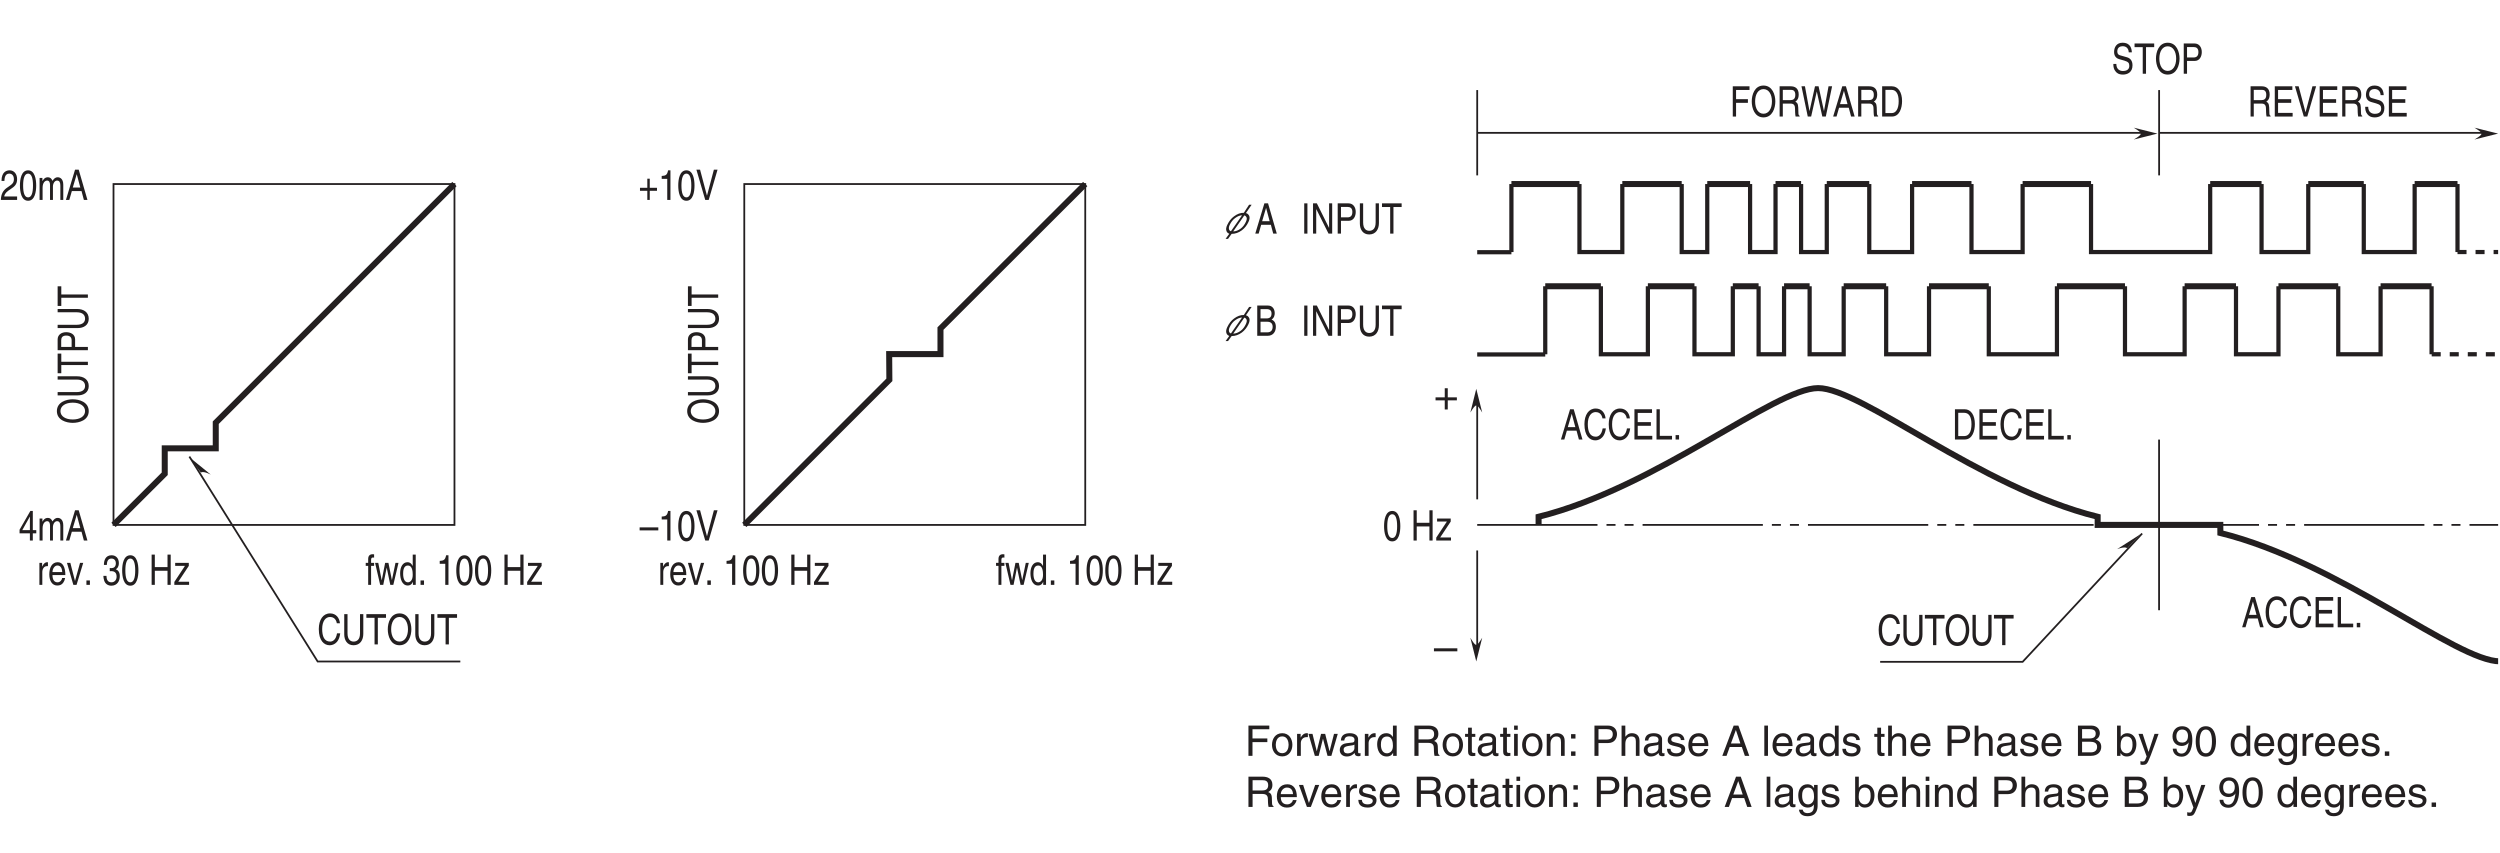 <?xml version="1.0" encoding="UTF-8"?>
<svg xmlns="http://www.w3.org/2000/svg" xmlns:xlink="http://www.w3.org/1999/xlink" width="415.69pt" height="141.91pt" viewBox="0 0 415.69 141.91" version="1.2">
<defs>
<g>
<symbol overflow="visible" id="glyph0-0">
<path style="stroke:none;" d="M 0 0 L 2.797 0 L 2.797 -4.906 L 0 -4.906 Z M 1.406 -2.766 L 0.453 -4.547 L 2.344 -4.547 Z M 1.562 -2.453 L 2.516 -4.234 L 2.516 -0.672 Z M 0.453 -0.344 L 1.406 -2.141 L 2.344 -0.344 Z M 0.281 -4.234 L 1.234 -2.453 L 0.281 -0.672 Z M 0.281 -4.234 "/>
</symbol>
<symbol overflow="visible" id="glyph0-1">
<path style="stroke:none;" d="M 0.922 -2.125 C 0.922 -2.656 1.219 -3.109 1.672 -3.109 L 1.859 -3.109 L 1.859 -3.75 C 1.812 -3.766 1.797 -3.766 1.734 -3.766 C 1.359 -3.766 1.109 -3.484 0.906 -3.047 L 0.891 -3.047 L 0.891 -3.656 L 0.438 -3.656 L 0.438 0 L 0.922 0 Z M 0.922 -2.125 "/>
</symbol>
<symbol overflow="visible" id="glyph0-2">
<path style="stroke:none;" d="M 2.359 -1.141 C 2.344 -0.875 2.062 -0.422 1.594 -0.422 C 1.031 -0.422 0.75 -0.875 0.75 -1.625 L 2.891 -1.625 C 2.891 -2.922 2.469 -3.766 1.625 -3.766 C 0.656 -3.766 0.219 -2.859 0.219 -1.734 C 0.219 -0.672 0.703 0.109 1.531 0.109 C 2 0.109 2.188 -0.031 2.328 -0.141 C 2.703 -0.453 2.828 -0.969 2.844 -1.141 Z M 0.75 -2.125 C 0.75 -2.688 1.109 -3.219 1.562 -3.219 C 2.156 -3.219 2.344 -2.688 2.375 -2.125 Z M 0.75 -2.125 "/>
</symbol>
<symbol overflow="visible" id="glyph0-3">
<path style="stroke:none;" d="M 1.391 -0.672 L 1.375 -0.672 L 0.609 -3.656 L 0.047 -3.656 L 1.109 0 L 1.641 0 L 2.75 -3.656 L 2.219 -3.656 Z M 1.391 -0.672 "/>
</symbol>
<symbol overflow="visible" id="glyph0-4">
<path style="stroke:none;" d="M 1.062 -0.734 L 0.484 -0.734 L 0.484 0 L 1.062 0 Z M 1.062 -0.734 "/>
</symbol>
<symbol overflow="visible" id="glyph0-5">
<path style="stroke:none;" d=""/>
</symbol>
<symbol overflow="visible" id="glyph0-6">
<path style="stroke:none;" d="M 1.25 -2.266 C 1.328 -2.266 1.406 -2.281 1.484 -2.281 C 1.812 -2.281 2.391 -2.203 2.391 -1.375 C 2.391 -0.812 2.047 -0.422 1.531 -0.422 C 0.812 -0.422 0.719 -1.047 0.703 -1.5 L 0.188 -1.5 C 0.219 -0.938 0.344 -0.375 0.781 -0.078 C 0.969 0.047 1.219 0.141 1.5 0.141 C 2.5 0.141 2.922 -0.641 2.922 -1.453 C 2.922 -2.109 2.641 -2.438 2.266 -2.594 L 2.266 -2.609 C 2.484 -2.688 2.766 -3 2.766 -3.625 C 2.766 -4.375 2.312 -4.922 1.562 -4.922 C 0.516 -4.922 0.281 -4.031 0.281 -3.312 L 0.766 -3.312 C 0.781 -3.656 0.828 -4.375 1.531 -4.375 C 2.125 -4.375 2.266 -3.891 2.266 -3.594 C 2.266 -2.969 1.891 -2.781 1.516 -2.781 C 1.422 -2.781 1.344 -2.797 1.25 -2.797 Z M 1.25 -2.266 "/>
</symbol>
<symbol overflow="visible" id="glyph0-7">
<path style="stroke:none;" d="M 2.375 -2.391 C 2.375 -1.156 2.125 -0.422 1.562 -0.422 C 0.984 -0.422 0.734 -1.156 0.734 -2.391 C 0.734 -3.625 0.984 -4.375 1.562 -4.375 C 2.125 -4.375 2.375 -3.625 2.375 -2.391 Z M 2.906 -2.391 C 2.906 -3.422 2.688 -4.922 1.562 -4.922 C 0.422 -4.922 0.203 -3.422 0.203 -2.391 C 0.203 -1.375 0.422 0.141 1.562 0.141 C 2.688 0.141 2.906 -1.375 2.906 -2.391 Z M 2.906 -2.391 "/>
</symbol>
<symbol overflow="visible" id="glyph0-8">
<path style="stroke:none;" d="M 3.078 -2.953 L 0.969 -2.953 L 0.969 -5.031 L 0.438 -5.031 L 0.438 0 L 0.969 0 L 0.969 -2.344 L 3.078 -2.344 L 3.078 0 L 3.609 0 L 3.609 -5.031 L 3.078 -5.031 Z M 3.078 -2.953 "/>
</symbol>
<symbol overflow="visible" id="glyph0-9">
<path style="stroke:none;" d="M 2.578 -3.156 L 2.578 -3.656 L 0.312 -3.656 L 0.312 -3.156 L 1.938 -3.156 L 0.172 -0.484 L 0.172 0 L 2.625 0 L 2.625 -0.516 L 0.828 -0.516 Z M 2.578 -3.156 "/>
</symbol>
<symbol overflow="visible" id="glyph0-10">
<path style="stroke:none;" d="M 1.469 -3.156 L 1.469 -3.656 L 0.969 -3.656 L 0.969 -4.109 C 0.969 -4.406 1.047 -4.547 1.266 -4.547 C 1.328 -4.547 1.406 -4.531 1.469 -4.531 L 1.469 -5.078 C 1.391 -5.094 1.312 -5.094 1.234 -5.094 C 0.766 -5.094 0.484 -4.844 0.484 -4.297 L 0.484 -3.656 L 0.078 -3.656 L 0.078 -3.156 L 0.484 -3.156 L 0.484 0 L 0.969 0 L 0.969 -3.156 Z M 1.469 -3.156 "/>
</symbol>
<symbol overflow="visible" id="glyph0-11">
<path style="stroke:none;" d="M 2 -2.828 L 2.016 -2.828 L 2.609 0 L 3.109 0 L 3.969 -3.656 L 3.469 -3.656 L 2.875 -0.781 L 2.297 -3.656 L 1.75 -3.656 L 1.188 -0.781 L 1.172 -0.781 L 0.609 -3.656 L 0.078 -3.656 L 0.922 0 L 1.438 0 Z M 2 -2.828 "/>
</symbol>
<symbol overflow="visible" id="glyph0-12">
<path style="stroke:none;" d="M 2.797 -5.031 L 2.297 -5.031 L 2.297 -3.188 L 2.281 -3.141 C 2.172 -3.359 1.953 -3.766 1.422 -3.766 C 0.641 -3.766 0.203 -2.969 0.203 -1.938 C 0.203 -1.062 0.484 0.109 1.484 0.109 C 1.766 0.109 2.109 0 2.312 -0.5 L 2.328 -0.5 L 2.328 0 L 2.797 0 Z M 0.703 -1.844 C 0.703 -2.312 0.75 -3.219 1.5 -3.219 C 2.219 -3.219 2.297 -2.25 2.297 -1.656 C 2.297 -0.688 1.812 -0.422 1.5 -0.422 C 0.953 -0.422 0.703 -1.031 0.703 -1.844 Z M 0.703 -1.844 "/>
</symbol>
<symbol overflow="visible" id="glyph0-13">
<path style="stroke:none;" d="M 2.016 -4.922 L 1.625 -4.922 C 1.469 -4.109 1.203 -4.031 0.562 -3.984 L 0.562 -3.5 L 1.484 -3.5 L 1.484 0 L 2.016 0 Z M 2.016 -4.922 "/>
</symbol>
<symbol overflow="visible" id="glyph0-14">
<path style="stroke:none;" d="M 2.922 -1.203 L 2.922 -1.734 L 2.344 -1.734 L 2.344 -4.922 L 1.938 -4.922 L 0.141 -1.797 L 0.141 -1.203 L 1.859 -1.203 L 1.859 0 L 2.344 0 L 2.344 -1.203 Z M 1.844 -3.969 L 1.859 -3.969 L 1.859 -1.734 L 0.594 -1.734 Z M 1.844 -3.969 "/>
</symbol>
<symbol overflow="visible" id="glyph0-15">
<path style="stroke:none;" d="M 0.359 0 L 0.859 0 L 0.859 -2 C 0.859 -2.984 1.344 -3.219 1.625 -3.219 C 1.984 -3.219 2.094 -2.844 2.094 -2.531 L 2.094 0 L 2.578 0 L 2.578 -2.234 C 2.578 -2.719 2.859 -3.219 3.266 -3.219 C 3.688 -3.219 3.812 -2.875 3.812 -2.359 L 3.812 0 L 4.297 0 L 4.297 -2.531 C 4.297 -3.562 3.703 -3.766 3.391 -3.766 C 2.938 -3.766 2.75 -3.516 2.5 -3.172 C 2.422 -3.359 2.25 -3.766 1.719 -3.766 C 1.203 -3.766 0.953 -3.344 0.844 -3.141 L 0.828 -3.141 L 0.828 -3.656 L 0.359 -3.656 Z M 0.359 0 "/>
</symbol>
<symbol overflow="visible" id="glyph0-16">
<path style="stroke:none;" d="M 2.672 -1.469 L 3.062 0 L 3.656 0 L 2.203 -5.031 L 1.594 -5.031 L 0.078 0 L 0.641 0 L 1.062 -1.469 Z M 1.219 -2.062 L 1.875 -4.281 L 2.469 -2.062 Z M 1.219 -2.062 "/>
</symbol>
<symbol overflow="visible" id="glyph0-17">
<path style="stroke:none;" d="M 0.734 -3.156 C 0.75 -3.5 0.781 -4.375 1.531 -4.375 C 2.109 -4.375 2.312 -3.875 2.312 -3.484 C 2.312 -2.828 2.016 -2.625 1.594 -2.328 L 1.062 -1.953 C 0.547 -1.562 0.172 -1.016 0.141 0 L 2.844 0 L 2.844 -0.578 L 0.703 -0.578 C 0.719 -0.766 0.844 -1.156 1.375 -1.531 L 1.781 -1.812 C 2.375 -2.203 2.844 -2.562 2.844 -3.453 C 2.844 -4.375 2.281 -4.922 1.609 -4.922 C 1.188 -4.922 0.25 -4.766 0.25 -3.156 Z M 0.734 -3.156 "/>
</symbol>
<symbol overflow="visible" id="glyph0-18">
<path style="stroke:none;" d="M 3.109 -2.188 L 0 -2.188 L 0 -1.688 L 3.109 -1.688 Z M 3.109 -2.188 "/>
</symbol>
<symbol overflow="visible" id="glyph0-19">
<path style="stroke:none;" d="M 1.875 -0.734 L 1.859 -0.734 L 0.719 -5.031 L 0.109 -5.031 L 1.578 0 L 2.156 0 L 3.625 -5.031 L 3.016 -5.031 Z M 1.875 -0.734 "/>
</symbol>
<symbol overflow="visible" id="glyph0-20">
<path style="stroke:none;" d="M 1.438 -2.016 L 0.219 -2.016 L 0.219 -1.516 L 1.438 -1.516 L 1.438 0 L 1.844 0 L 1.844 -1.516 L 3.047 -1.516 L 3.047 -2.016 L 1.844 -2.016 L 1.844 -3.531 L 1.438 -3.531 Z M 1.438 -2.016 "/>
</symbol>
<symbol overflow="visible" id="glyph0-21">
<path style="stroke:none;" d="M 3.766 -3.516 C 3.688 -4.359 3.156 -5.156 2.125 -5.156 C 0.953 -5.156 0.25 -4.094 0.25 -2.547 C 0.25 -0.609 1.141 0.141 2.047 0.141 C 2.359 0.141 3.578 0.047 3.812 -1.844 L 3.281 -1.844 C 3.094 -0.672 2.484 -0.469 2.141 -0.469 C 1.141 -0.469 0.812 -1.375 0.812 -2.562 C 0.812 -3.891 1.391 -4.562 2.125 -4.562 C 2.5 -4.562 3.094 -4.391 3.25 -3.516 Z M 3.766 -3.516 "/>
</symbol>
<symbol overflow="visible" id="glyph0-22">
<path style="stroke:none;" d="M 3.453 -0.609 L 1.031 -0.609 L 1.031 -2.281 L 3.219 -2.281 L 3.219 -2.891 L 1.031 -2.891 L 1.031 -4.422 L 3.406 -4.422 L 3.406 -5.031 L 0.484 -5.031 L 0.484 0 L 3.453 0 Z M 3.453 -0.609 "/>
</symbol>
<symbol overflow="visible" id="glyph0-23">
<path style="stroke:none;" d="M 0.969 -5.031 L 0.422 -5.031 L 0.422 0 L 3 0 L 3 -0.609 L 0.969 -0.609 Z M 0.969 -5.031 "/>
</symbol>
<symbol overflow="visible" id="glyph0-24">
<path style="stroke:none;" d="M 0.453 0 L 2.062 0 C 3.375 0 3.766 -1.453 3.766 -2.578 C 3.766 -4.031 3.125 -5.031 2.078 -5.031 L 0.453 -5.031 Z M 1 -4.438 L 2.016 -4.438 C 2.75 -4.438 3.203 -3.812 3.203 -2.547 C 3.203 -1.281 2.75 -0.578 2.047 -0.578 L 1 -0.578 Z M 1 -4.438 "/>
</symbol>
<symbol overflow="visible" id="glyph0-25">
<path style="stroke:none;" d="M 3.359 -3.562 C 3.328 -4.109 3.188 -5.156 1.797 -5.156 C 0.812 -5.156 0.406 -4.391 0.406 -3.609 C 0.406 -2.734 1 -2.5 1.266 -2.422 L 2.094 -2.188 C 2.75 -1.984 2.938 -1.812 2.938 -1.297 C 2.938 -0.578 2.281 -0.453 1.891 -0.453 C 1.375 -0.453 0.781 -0.719 0.781 -1.625 L 0.281 -1.625 C 0.281 -1.156 0.344 -0.734 0.688 -0.344 C 0.859 -0.141 1.156 0.141 1.891 0.141 C 2.578 0.141 3.469 -0.203 3.469 -1.391 C 3.469 -2.188 3.078 -2.578 2.562 -2.734 L 1.406 -3.062 C 1.172 -3.125 0.938 -3.266 0.938 -3.703 C 0.938 -4.453 1.516 -4.578 1.844 -4.578 C 2.297 -4.578 2.812 -4.328 2.844 -3.562 Z M 3.359 -3.562 "/>
</symbol>
<symbol overflow="visible" id="glyph0-26">
<path style="stroke:none;" d="M 0.078 -4.422 L 1.438 -4.422 L 1.438 0 L 1.984 0 L 1.984 -4.422 L 3.344 -4.422 L 3.344 -5.031 L 0.078 -5.031 Z M 0.078 -4.422 "/>
</symbol>
<symbol overflow="visible" id="glyph0-27">
<path style="stroke:none;" d="M 3.578 -2.516 C 3.578 -1.328 3.047 -0.469 2.172 -0.469 C 1.297 -0.469 0.781 -1.328 0.781 -2.516 C 0.781 -3.703 1.297 -4.562 2.172 -4.562 C 3.047 -4.562 3.578 -3.703 3.578 -2.516 Z M 4.141 -2.516 C 4.141 -3.594 3.672 -5.156 2.172 -5.156 C 0.672 -5.156 0.219 -3.594 0.219 -2.516 C 0.219 -1.422 0.672 0.141 2.172 0.141 C 3.672 0.141 4.141 -1.422 4.141 -2.516 Z M 4.141 -2.516 "/>
</symbol>
<symbol overflow="visible" id="glyph0-28">
<path style="stroke:none;" d="M 1.031 -4.438 L 2.125 -4.438 C 2.578 -4.438 2.922 -4.234 2.922 -3.609 C 2.922 -2.922 2.594 -2.703 2.109 -2.703 L 1.031 -2.703 Z M 1.031 -2.125 L 2.281 -2.125 C 3.156 -2.125 3.484 -2.906 3.484 -3.609 C 3.484 -4.422 3.031 -5.031 2.281 -5.031 L 0.484 -5.031 L 0.484 0 L 1.031 0 Z M 1.031 -2.125 "/>
</symbol>
<symbol overflow="visible" id="glyph0-29">
<path style="stroke:none;" d="M 1.031 -2.156 L 2.344 -2.156 C 3 -2.156 3.062 -1.672 3.062 -1.266 C 3.062 -1.078 3.078 -0.312 3.156 0 L 3.828 0 L 3.828 -0.109 C 3.656 -0.234 3.625 -0.344 3.625 -0.609 L 3.594 -1.531 C 3.562 -2.219 3.344 -2.359 3.109 -2.469 C 3.375 -2.656 3.672 -2.938 3.672 -3.672 C 3.672 -4.734 3.016 -5.031 2.344 -5.031 L 0.5 -5.031 L 0.5 0 L 1.031 0 Z M 1.031 -4.438 L 2.391 -4.438 C 2.656 -4.438 3.109 -4.375 3.109 -3.609 C 3.109 -2.859 2.688 -2.734 2.297 -2.734 L 1.031 -2.734 Z M 1.031 -4.438 "/>
</symbol>
<symbol overflow="visible" id="glyph0-30">
<path style="stroke:none;" d="M 1.031 -2.281 L 3 -2.281 L 3 -2.891 L 1.031 -2.891 L 1.031 -4.422 L 3.266 -4.422 L 3.266 -5.031 L 0.484 -5.031 L 0.484 0 L 1.031 0 Z M 1.031 -2.281 "/>
</symbol>
<symbol overflow="visible" id="glyph0-31">
<path style="stroke:none;" d="M 2.641 -4.172 L 3.562 0 L 4.141 0 L 5.188 -5.031 L 4.594 -5.031 L 3.844 -0.938 L 3.828 -0.938 L 2.938 -5.031 L 2.344 -5.031 L 1.438 -0.938 L 1.422 -0.938 L 0.672 -5.031 L 0.094 -5.031 L 1.141 0 L 1.703 0 Z M 2.641 -4.172 "/>
</symbol>
<symbol overflow="visible" id="glyph0-32">
<path style="stroke:none;" d="M 0.953 -4.438 L 1.938 -4.438 C 2.547 -4.438 2.781 -4.172 2.781 -3.703 C 2.781 -3.094 2.453 -2.891 1.938 -2.891 L 0.953 -2.891 Z M 0.406 0 L 2.141 0 C 3.031 0 3.5 -0.672 3.5 -1.484 C 3.5 -2.344 3.047 -2.578 2.781 -2.703 C 3.219 -2.969 3.312 -3.438 3.312 -3.766 C 3.312 -4.438 2.938 -5.031 2.188 -5.031 L 0.406 -5.031 Z M 0.953 -2.344 L 2.031 -2.344 C 2.469 -2.344 2.969 -2.203 2.969 -1.5 C 2.969 -0.938 2.672 -0.578 2.109 -0.578 L 0.953 -0.578 Z M 0.953 -2.344 "/>
</symbol>
<symbol overflow="visible" id="glyph0-33">
<path style="stroke:none;" d="M 1.047 -5.031 L 0.516 -5.031 L 0.516 0 L 1.047 0 Z M 1.047 -5.031 "/>
</symbol>
<symbol overflow="visible" id="glyph0-34">
<path style="stroke:none;" d="M 3.094 -0.969 L 3.078 -0.969 L 1.062 -5.031 L 0.422 -5.031 L 0.422 0 L 0.953 0 L 0.953 -4.062 L 0.969 -4.062 L 3 0 L 3.609 0 L 3.609 -5.031 L 3.094 -5.031 Z M 3.094 -0.969 "/>
</symbol>
<symbol overflow="visible" id="glyph0-35">
<path style="stroke:none;" d="M 3.062 -5.031 L 3.062 -1.844 C 3.062 -0.75 2.5 -0.469 2 -0.469 C 1.516 -0.469 0.984 -0.766 0.984 -1.859 L 0.984 -5.031 L 0.438 -5.031 L 0.438 -1.672 C 0.438 -0.734 0.906 0.141 1.984 0.141 C 3.094 0.141 3.609 -0.734 3.609 -1.766 L 3.609 -5.031 Z M 3.062 -5.031 "/>
</symbol>
<symbol overflow="visible" id="glyph1-0">
<path style="stroke:none;" d="M 0 0 L 0 -2.797 L -4.906 -2.797 L -4.906 0 Z M -2.766 -1.406 L -4.547 -0.453 L -4.547 -2.344 Z M -2.453 -1.562 L -4.234 -2.516 L -0.672 -2.516 Z M -0.344 -0.453 L -2.141 -1.406 L -0.344 -2.344 Z M -4.234 -0.281 L -2.453 -1.234 L -0.672 -0.281 Z M -4.234 -0.281 "/>
</symbol>
<symbol overflow="visible" id="glyph1-1">
<path style="stroke:none;" d="M -2.516 -3.578 C -1.328 -3.578 -0.469 -3.047 -0.469 -2.172 C -0.469 -1.297 -1.328 -0.781 -2.516 -0.781 C -3.703 -0.781 -4.562 -1.297 -4.562 -2.172 C -4.562 -3.047 -3.703 -3.578 -2.516 -3.578 Z M -2.516 -4.141 C -3.594 -4.141 -5.156 -3.672 -5.156 -2.172 C -5.156 -0.672 -3.594 -0.219 -2.516 -0.219 C -1.422 -0.219 0.141 -0.672 0.141 -2.172 C 0.141 -3.672 -1.422 -4.141 -2.516 -4.141 Z M -2.516 -4.141 "/>
</symbol>
<symbol overflow="visible" id="glyph1-2">
<path style="stroke:none;" d="M -5.031 -3.062 L -1.844 -3.062 C -0.75 -3.062 -0.469 -2.5 -0.469 -2 C -0.469 -1.516 -0.766 -0.984 -1.859 -0.984 L -5.031 -0.984 L -5.031 -0.438 L -1.672 -0.438 C -0.734 -0.438 0.141 -0.906 0.141 -1.984 C 0.141 -3.094 -0.734 -3.609 -1.766 -3.609 L -5.031 -3.609 Z M -5.031 -3.062 "/>
</symbol>
<symbol overflow="visible" id="glyph1-3">
<path style="stroke:none;" d="M -4.422 -0.078 L -4.422 -1.438 L 0 -1.438 L 0 -1.984 L -4.422 -1.984 L -4.422 -3.344 L -5.031 -3.344 L -5.031 -0.078 Z M -4.422 -0.078 "/>
</symbol>
<symbol overflow="visible" id="glyph1-4">
<path style="stroke:none;" d="M -4.438 -1.031 L -4.438 -2.125 C -4.438 -2.578 -4.234 -2.922 -3.609 -2.922 C -2.922 -2.922 -2.703 -2.594 -2.703 -2.109 L -2.703 -1.031 Z M -2.125 -1.031 L -2.125 -2.281 C -2.125 -3.156 -2.906 -3.484 -3.609 -3.484 C -4.422 -3.484 -5.031 -3.031 -5.031 -2.281 L -5.031 -0.484 L 0 -0.484 L 0 -1.031 Z M -2.125 -1.031 "/>
</symbol>
<symbol overflow="visible" id="glyph2-0">
<path style="stroke:none;" d="M 0 0 L 3.5 0 L 3.5 -4.906 L 0 -4.906 Z M 1.75 -2.766 L 0.562 -4.547 L 2.938 -4.547 Z M 1.953 -2.453 L 3.156 -4.234 L 3.156 -0.672 Z M 0.562 -0.344 L 1.75 -2.141 L 2.938 -0.344 Z M 0.344 -4.234 L 1.547 -2.453 L 0.344 -0.672 Z M 0.344 -4.234 "/>
</symbol>
<symbol overflow="visible" id="glyph2-1">
<path style="stroke:none;" d="M 1.797 -2.016 L 0.266 -2.016 L 0.266 -1.516 L 1.797 -1.516 L 1.797 0 L 2.297 0 L 2.297 -1.516 L 3.812 -1.516 L 3.812 -2.016 L 2.297 -2.016 L 2.297 -3.531 L 1.797 -3.531 Z M 1.797 -2.016 "/>
</symbol>
<symbol overflow="visible" id="glyph2-2">
<path style="stroke:none;" d="M 3.891 -2.188 L 0 -2.188 L 0 -1.688 L 3.891 -1.688 Z M 3.891 -2.188 "/>
</symbol>
<symbol overflow="visible" id="glyph2-3">
<path style="stroke:none;" d="M 1.281 -2.281 L 3.75 -2.281 L 3.75 -2.891 L 1.281 -2.891 L 1.281 -4.422 L 4.078 -4.422 L 4.078 -5.031 L 0.609 -5.031 L 0.609 0 L 1.281 0 Z M 1.281 -2.281 "/>
</symbol>
<symbol overflow="visible" id="glyph2-4">
<path style="stroke:none;" d="M 0.25 -1.828 C 0.25 -0.891 0.781 0.094 1.953 0.094 C 3.109 0.094 3.641 -0.891 3.641 -1.828 C 3.641 -2.781 3.109 -3.766 1.953 -3.766 C 0.781 -3.766 0.25 -2.781 0.25 -1.828 Z M 0.875 -1.828 C 0.875 -2.328 1.062 -3.234 1.953 -3.234 C 2.828 -3.234 3.016 -2.328 3.016 -1.828 C 3.016 -1.344 2.828 -0.438 1.953 -0.438 C 1.062 -0.438 0.875 -1.344 0.875 -1.828 Z M 0.875 -1.828 "/>
</symbol>
<symbol overflow="visible" id="glyph2-5">
<path style="stroke:none;" d="M 1.156 -2.125 C 1.156 -2.656 1.516 -3.109 2.094 -3.109 L 2.328 -3.109 L 2.328 -3.75 C 2.281 -3.766 2.234 -3.766 2.156 -3.766 C 1.703 -3.766 1.375 -3.484 1.141 -3.047 L 1.125 -3.047 L 1.125 -3.656 L 0.531 -3.656 L 0.531 0 L 1.156 0 Z M 1.156 -2.125 "/>
</symbol>
<symbol overflow="visible" id="glyph2-6">
<path style="stroke:none;" d="M 2.5 -2.828 L 2.516 -2.828 L 3.266 0 L 3.906 0 L 4.969 -3.656 L 4.344 -3.656 L 3.609 -0.781 L 3.594 -0.781 L 2.875 -3.656 L 2.188 -3.656 L 1.484 -0.781 L 1.469 -0.781 L 0.766 -3.656 L 0.094 -3.656 L 1.156 0 L 1.797 0 Z M 2.5 -2.828 "/>
</symbol>
<symbol overflow="visible" id="glyph2-7">
<path style="stroke:none;" d="M 1 -2.547 C 1.047 -2.828 1.141 -3.25 1.844 -3.25 C 2.422 -3.25 2.703 -3.047 2.703 -2.656 C 2.703 -2.297 2.531 -2.234 2.375 -2.219 L 1.359 -2.094 C 0.344 -1.969 0.25 -1.266 0.25 -0.953 C 0.25 -0.328 0.734 0.109 1.406 0.109 C 2.109 0.109 2.484 -0.234 2.719 -0.484 C 2.75 -0.203 2.828 0.062 3.375 0.062 C 3.516 0.062 3.609 0.031 3.703 0 L 3.703 -0.453 C 3.641 -0.438 3.562 -0.422 3.5 -0.422 C 3.375 -0.422 3.297 -0.484 3.297 -0.641 L 3.297 -2.75 C 3.297 -3.688 2.234 -3.766 1.953 -3.766 C 1.047 -3.766 0.469 -3.422 0.438 -2.547 Z M 2.688 -1.266 C 2.688 -0.781 2.125 -0.406 1.547 -0.406 C 1.094 -0.406 0.891 -0.641 0.891 -1.047 C 0.891 -1.5 1.375 -1.594 1.672 -1.641 C 2.438 -1.734 2.594 -1.797 2.688 -1.875 Z M 2.688 -1.266 "/>
</symbol>
<symbol overflow="visible" id="glyph2-8">
<path style="stroke:none;" d="M 3.5 -5.031 L 2.875 -5.031 L 2.875 -3.188 L 2.859 -3.141 C 2.719 -3.359 2.438 -3.766 1.766 -3.766 C 0.797 -3.766 0.25 -2.969 0.25 -1.938 C 0.25 -1.062 0.609 0.109 1.859 0.109 C 2.219 0.109 2.625 0 2.891 -0.5 L 2.906 -0.5 L 2.906 0 L 3.5 0 Z M 0.875 -1.844 C 0.875 -2.312 0.938 -3.219 1.891 -3.219 C 2.766 -3.219 2.875 -2.25 2.875 -1.656 C 2.875 -0.688 2.266 -0.422 1.875 -0.422 C 1.203 -0.422 0.875 -1.031 0.875 -1.844 Z M 0.875 -1.844 "/>
</symbol>
<symbol overflow="visible" id="glyph2-9">
<path style="stroke:none;" d=""/>
</symbol>
<symbol overflow="visible" id="glyph2-10">
<path style="stroke:none;" d="M 1.297 -2.156 L 2.938 -2.156 C 3.75 -2.156 3.844 -1.672 3.844 -1.266 C 3.844 -1.078 3.859 -0.312 3.953 0 L 4.781 0 L 4.781 -0.109 C 4.578 -0.234 4.547 -0.344 4.531 -0.609 L 4.5 -1.531 C 4.469 -2.219 4.172 -2.359 3.891 -2.469 C 4.219 -2.656 4.594 -2.938 4.594 -3.672 C 4.594 -4.734 3.766 -5.031 2.938 -5.031 L 0.609 -5.031 L 0.609 0 L 1.297 0 Z M 1.297 -4.438 L 2.984 -4.438 C 3.328 -4.438 3.891 -4.375 3.891 -3.609 C 3.891 -2.859 3.359 -2.734 2.875 -2.734 L 1.297 -2.734 Z M 1.297 -4.438 "/>
</symbol>
<symbol overflow="visible" id="glyph2-11">
<path style="stroke:none;" d="M 1.797 -3.156 L 1.797 -3.656 L 1.219 -3.656 L 1.219 -4.688 L 0.594 -4.688 L 0.594 -3.656 L 0.094 -3.656 L 0.094 -3.156 L 0.594 -3.156 L 0.594 -0.734 C 0.594 -0.297 0.734 0.047 1.344 0.047 C 1.406 0.047 1.578 0.016 1.797 0 L 1.797 -0.484 L 1.578 -0.484 C 1.453 -0.484 1.219 -0.484 1.219 -0.766 L 1.219 -3.156 Z M 1.797 -3.156 "/>
</symbol>
<symbol overflow="visible" id="glyph2-12">
<path style="stroke:none;" d="M 1.078 -3.656 L 0.469 -3.656 L 0.469 0 L 1.078 0 Z M 1.078 -4.328 L 1.078 -5.031 L 0.469 -5.031 L 0.469 -4.328 Z M 1.078 -4.328 "/>
</symbol>
<symbol overflow="visible" id="glyph2-13">
<path style="stroke:none;" d="M 3.438 -2.484 C 3.438 -3.531 2.719 -3.766 2.156 -3.766 C 1.531 -3.766 1.188 -3.344 1.047 -3.141 L 1.031 -3.141 L 1.031 -3.656 L 0.453 -3.656 L 0.453 0 L 1.078 0 L 1.078 -2 C 1.078 -2.984 1.688 -3.219 2.031 -3.219 C 2.641 -3.219 2.828 -2.891 2.828 -2.25 L 2.828 0 L 3.438 0 Z M 3.438 -2.484 "/>
</symbol>
<symbol overflow="visible" id="glyph2-14">
<path style="stroke:none;" d="M 1.344 -0.734 L 0.609 -0.734 L 0.609 0 L 1.344 0 Z M 1.344 -3.609 L 0.609 -3.609 L 0.609 -2.875 L 1.344 -2.875 Z M 1.344 -3.609 "/>
</symbol>
<symbol overflow="visible" id="glyph2-15">
<path style="stroke:none;" d="M 1.281 -4.438 L 2.656 -4.438 C 3.219 -4.438 3.656 -4.234 3.656 -3.609 C 3.656 -2.922 3.234 -2.703 2.625 -2.703 L 1.281 -2.703 Z M 1.281 -2.125 L 2.859 -2.125 C 3.953 -2.125 4.359 -2.906 4.359 -3.609 C 4.359 -4.422 3.797 -5.031 2.859 -5.031 L 0.609 -5.031 L 0.609 0 L 1.281 0 Z M 1.281 -2.125 "/>
</symbol>
<symbol overflow="visible" id="glyph2-16">
<path style="stroke:none;" d="M 3.438 -2.484 C 3.438 -3.531 2.719 -3.766 2.156 -3.766 C 1.562 -3.766 1.266 -3.406 1.078 -3.172 L 1.078 -5.031 L 0.453 -5.031 L 0.453 0 L 1.078 0 L 1.078 -2 C 1.078 -2.922 1.594 -3.219 2.094 -3.219 C 2.688 -3.219 2.828 -2.891 2.828 -2.391 L 2.828 0 L 3.438 0 Z M 3.438 -2.484 "/>
</symbol>
<symbol overflow="visible" id="glyph2-17">
<path style="stroke:none;" d="M 3.125 -2.625 C 3.125 -2.797 3.031 -3.766 1.734 -3.766 C 1.016 -3.766 0.344 -3.406 0.344 -2.594 C 0.344 -2.094 0.672 -1.828 1.188 -1.703 L 1.906 -1.531 C 2.422 -1.406 2.625 -1.297 2.625 -1.016 C 2.625 -0.609 2.234 -0.422 1.797 -0.422 C 0.922 -0.422 0.844 -0.891 0.812 -1.172 L 0.219 -1.172 C 0.25 -0.734 0.344 0.109 1.797 0.109 C 2.625 0.109 3.25 -0.344 3.25 -1.109 C 3.25 -1.609 2.984 -1.891 2.219 -2.078 L 1.609 -2.219 C 1.125 -2.344 0.938 -2.422 0.938 -2.719 C 0.938 -3.172 1.484 -3.234 1.672 -3.234 C 2.438 -3.234 2.531 -2.844 2.531 -2.625 Z M 3.125 -2.625 "/>
</symbol>
<symbol overflow="visible" id="glyph2-18">
<path style="stroke:none;" d="M 2.953 -1.141 C 2.922 -0.875 2.578 -0.422 2 -0.422 C 1.297 -0.422 0.938 -0.875 0.938 -1.625 L 3.609 -1.625 C 3.609 -2.922 3.094 -3.766 2.031 -3.766 C 0.828 -3.766 0.281 -2.859 0.281 -1.734 C 0.281 -0.672 0.891 0.109 1.922 0.109 C 2.5 0.109 2.75 -0.031 2.906 -0.141 C 3.375 -0.453 3.547 -0.969 3.562 -1.141 Z M 0.938 -2.125 C 0.938 -2.688 1.391 -3.219 1.953 -3.219 C 2.703 -3.219 2.938 -2.688 2.969 -2.125 Z M 0.938 -2.125 "/>
</symbol>
<symbol overflow="visible" id="glyph2-19">
<path style="stroke:none;" d="M 3.344 -1.469 L 3.844 0 L 4.578 0 L 2.766 -5.031 L 1.984 -5.031 L 0.094 0 L 0.797 0 L 1.328 -1.469 Z M 1.531 -2.062 L 2.344 -4.281 L 2.359 -4.281 L 3.094 -2.062 Z M 1.531 -2.062 "/>
</symbol>
<symbol overflow="visible" id="glyph2-20">
<path style="stroke:none;" d="M 1.078 -5.031 L 0.469 -5.031 L 0.469 0 L 1.078 0 Z M 1.078 -5.031 "/>
</symbol>
<symbol overflow="visible" id="glyph2-21">
<path style="stroke:none;" d="M 1.203 -4.438 L 2.422 -4.438 C 3.188 -4.438 3.469 -4.172 3.469 -3.703 C 3.469 -3.094 3.078 -2.891 2.422 -2.891 L 1.203 -2.891 Z M 0.516 0 L 2.688 0 C 3.797 0 4.391 -0.672 4.391 -1.484 C 4.391 -2.344 3.812 -2.578 3.484 -2.703 C 4.031 -2.969 4.156 -3.438 4.156 -3.766 C 4.156 -4.438 3.672 -5.031 2.734 -5.031 L 0.516 -5.031 Z M 1.203 -2.344 L 2.531 -2.344 C 3.094 -2.344 3.703 -2.203 3.703 -1.5 C 3.703 -0.938 3.359 -0.578 2.641 -0.578 L 1.203 -0.578 Z M 1.203 -2.344 "/>
</symbol>
<symbol overflow="visible" id="glyph2-22">
<path style="stroke:none;" d="M 0.984 0 L 0.984 -0.453 L 1 -0.453 C 1.125 -0.25 1.391 0.109 2.016 0.109 C 3.25 0.109 3.625 -1.062 3.625 -1.938 C 3.625 -2.969 3.062 -3.766 2.094 -3.766 C 1.672 -3.766 1.297 -3.578 1.031 -3.203 L 1.016 -3.203 L 1.016 -5.031 L 0.406 -5.031 L 0.406 0 Z M 2.984 -1.844 C 2.984 -1.031 2.672 -0.422 2 -0.422 C 1.609 -0.422 1 -0.688 1 -1.656 C 1 -2.25 1.094 -3.219 1.984 -3.219 C 2.938 -3.219 2.984 -2.312 2.984 -1.844 Z M 2.984 -1.844 "/>
</symbol>
<symbol overflow="visible" id="glyph2-23">
<path style="stroke:none;" d="M 1.766 -0.672 L 1.75 -0.672 L 0.781 -3.656 L 0.078 -3.656 L 1.438 0.094 C 1.141 0.859 1.109 0.938 0.781 0.938 C 0.609 0.938 0.484 0.906 0.406 0.875 L 0.406 1.438 C 0.516 1.469 0.578 1.5 0.672 1.5 C 1.469 1.5 1.531 1.406 2.109 -0.062 C 2.578 -1.266 3 -2.469 3.422 -3.656 L 2.75 -3.656 Z M 1.766 -0.672 "/>
</symbol>
<symbol overflow="visible" id="glyph2-24">
<path style="stroke:none;" d="M 1.844 -1.641 C 2.297 -1.641 2.781 -1.859 2.969 -2.234 L 2.984 -2.219 C 2.828 -0.938 2.469 -0.375 1.797 -0.375 C 1.297 -0.375 1 -0.688 0.969 -1.188 L 0.344 -1.188 C 0.344 -0.703 0.656 0.141 1.812 0.141 C 3.5 0.141 3.594 -2.109 3.594 -2.641 C 3.594 -3.438 3.438 -4.922 1.875 -4.922 C 0.844 -4.922 0.297 -4.125 0.297 -3.234 C 0.297 -2.25 0.938 -1.641 1.844 -1.641 Z M 1.938 -2.203 C 1.516 -2.203 0.938 -2.312 0.938 -3.266 C 0.938 -3.922 1.312 -4.375 1.891 -4.375 C 2.594 -4.375 2.875 -3.875 2.875 -3.312 C 2.875 -2.344 2.25 -2.203 1.938 -2.203 Z M 1.938 -2.203 "/>
</symbol>
<symbol overflow="visible" id="glyph2-25">
<path style="stroke:none;" d="M 2.969 -2.391 C 2.969 -1.156 2.656 -0.422 1.953 -0.422 C 1.234 -0.422 0.922 -1.156 0.922 -2.391 C 0.922 -3.625 1.234 -4.375 1.953 -4.375 C 2.656 -4.375 2.969 -3.625 2.969 -2.391 Z M 3.641 -2.391 C 3.641 -3.422 3.359 -4.922 1.953 -4.922 C 0.531 -4.922 0.266 -3.422 0.266 -2.391 C 0.266 -1.375 0.531 0.141 1.953 0.141 C 3.359 0.141 3.641 -1.375 3.641 -2.391 Z M 3.641 -2.391 "/>
</symbol>
<symbol overflow="visible" id="glyph2-26">
<path style="stroke:none;" d="M 0.922 -1.844 C 0.922 -2.312 0.969 -3.219 1.922 -3.219 C 2.812 -3.219 2.906 -2.25 2.906 -1.656 C 2.906 -0.688 2.297 -0.422 1.906 -0.422 C 1.234 -0.422 0.922 -1.031 0.922 -1.844 Z M 3.5 -3.656 L 2.906 -3.656 L 2.906 -3.141 L 2.891 -3.141 C 2.75 -3.359 2.469 -3.766 1.812 -3.766 C 0.828 -3.766 0.281 -2.969 0.281 -1.938 C 0.281 -1.062 0.641 0.109 1.891 0.109 C 2.375 0.109 2.703 -0.125 2.859 -0.391 L 2.859 -0.406 L 2.875 -0.406 L 2.875 -0.266 C 2.875 0.172 2.891 1.031 1.828 1.031 C 1.688 1.031 1.125 1.031 1.016 0.453 L 0.391 0.453 C 0.516 1.422 1.359 1.547 1.797 1.547 C 3.484 1.547 3.5 0.219 3.5 -0.297 Z M 3.5 -3.656 "/>
</symbol>
<symbol overflow="visible" id="glyph2-27">
<path style="stroke:none;" d="M 1.344 -0.734 L 0.609 -0.734 L 0.609 0 L 1.344 0 Z M 1.344 -0.734 "/>
</symbol>
<symbol overflow="visible" id="glyph2-28">
<path style="stroke:none;" d="M 1.734 -0.672 L 1.719 -0.672 L 0.766 -3.656 L 0.062 -3.656 L 1.391 0 L 2.047 0 L 3.438 -3.656 L 2.766 -3.656 Z M 1.734 -0.672 "/>
</symbol>
<symbol overflow="visible" id="glyph3-0">
<path style="stroke:none;" d="M 4.547 -2.469 L 5.188 -3.828 L 3.984 -3.828 L 3.344 -2.469 Z M 4.547 -2.469 "/>
</symbol>
<symbol overflow="visible" id="glyph3-1">
<path style="stroke:none;" d="M 4.312 -3.109 L 2.469 -0.469 C 2.328 -0.5 2.219 -0.594 2.156 -0.766 C 2.094 -0.953 2.109 -1.203 2.25 -1.5 C 2.484 -2 2.781 -2.375 3.141 -2.641 C 3.578 -2.969 3.984 -3.125 4.312 -3.109 Z M 2.188 -0.047 L 1.578 0.797 L 1.984 0.797 L 2.578 -0.031 C 3.172 -0.031 3.734 -0.219 4.281 -0.625 C 4.734 -0.969 5.109 -1.422 5.375 -2 C 5.578 -2.422 5.609 -2.75 5.516 -3 C 5.391 -3.266 5.203 -3.438 4.953 -3.484 L 5.906 -4.875 L 5.484 -4.875 L 4.609 -3.531 C 4.062 -3.547 3.531 -3.359 2.969 -2.938 C 2.5 -2.594 2.141 -2.125 1.844 -1.5 C 1.656 -1.094 1.609 -0.75 1.734 -0.469 C 1.812 -0.266 1.969 -0.141 2.188 -0.047 Z M 2.844 -0.438 L 4.688 -3.094 C 4.859 -3.062 4.969 -2.953 5.062 -2.766 C 5.141 -2.594 5.094 -2.344 4.953 -2.031 C 4.719 -1.531 4.438 -1.172 4.109 -0.922 C 3.672 -0.594 3.25 -0.438 2.844 -0.438 Z M 2.844 -0.438 "/>
</symbol>
</g>
<clipPath id="clip1">
  <path d="M 245 87 L 415.379 87 L 415.379 88 L 245 88 Z M 245 87 "/>
</clipPath>
<clipPath id="clip2">
  <path d="M 411 21 L 415.379 21 L 415.379 24 L 411 24 Z M 411 21 "/>
</clipPath>
<clipPath id="clip3">
  <path d="M 403 41 L 415.379 41 L 415.379 60 L 403 60 Z M 403 41 "/>
</clipPath>
<clipPath id="clip4">
  <path d="M 249 58 L 415.379 58 L 415.379 116 L 249 116 Z M 249 58 "/>
</clipPath>
</defs>
<g id="surface1">
<g clip-path="url(#clip1)" clip-rule="nonzero">
<path style="fill:none;stroke-width:3;stroke-linecap:butt;stroke-linejoin:miter;stroke:rgb(13.73%,12.16%,12.549%);stroke-opacity:1;stroke-dasharray:199.99,15,15,15,15,15;stroke-miterlimit:4;" d="M 2456.244 545.325 L 4156.887 545.325 " transform="matrix(0.1,0,0,-0.1,0,141.812)"/>
</g>
<path style=" stroke:none;fill-rule:nonzero;fill:rgb(13.73%,12.16%,12.549%);fill-opacity:1;" d="M 246.457 68.594 L 245.469 64.652 L 244.484 68.594 C 245.469 67.016 245.512 67.059 246.457 68.594 "/>
<path style=" stroke:none;fill-rule:nonzero;fill:rgb(13.73%,12.16%,12.549%);fill-opacity:1;" d="M 244.484 106.043 L 245.469 109.988 L 246.453 106.043 C 245.469 107.625 245.426 107.582 244.484 106.043 "/>
<path style="fill:none;stroke-width:3;stroke-linecap:butt;stroke-linejoin:miter;stroke:rgb(13.73%,12.16%,12.549%);stroke-opacity:1;stroke-miterlimit:4;" d="M 188.734 545.286 L 755.68 545.286 L 755.68 1112.114 L 188.734 1112.114 Z M 188.734 545.286 " transform="matrix(0.1,0,0,-0.1,0,141.812)"/>
<path style="fill:none;stroke-width:10;stroke-linecap:butt;stroke-linejoin:miter;stroke:rgb(13.73%,12.16%,12.549%);stroke-opacity:1;stroke-miterlimit:4;" d="M 188.734 545.325 L 273.915 630.349 L 273.915 672.646 L 358.744 672.646 L 358.744 715.295 L 755.602 1112.114 " transform="matrix(0.1,0,0,-0.1,0,141.812)"/>
<g style="fill:rgb(13.73%,12.16%,12.549%);fill-opacity:1;">
  <use xlink:href="#glyph0-1" x="6.113" y="97.248"/>
  <use xlink:href="#glyph0-2" x="7.977" y="97.248"/>
  <use xlink:href="#glyph0-3" x="11.088" y="97.248"/>
  <use xlink:href="#glyph0-4" x="13.886" y="97.248"/>
  <use xlink:href="#glyph0-5" x="15.442" y="97.248"/>
  <use xlink:href="#glyph0-6" x="16.997" y="97.248"/>
  <use xlink:href="#glyph0-7" x="20.109" y="97.248"/>
  <use xlink:href="#glyph0-5" x="23.22" y="97.248"/>
  <use xlink:href="#glyph0-8" x="24.775" y="97.248"/>
  <use xlink:href="#glyph0-9" x="28.816" y="97.248"/>
</g>
<g style="fill:rgb(13.73%,12.16%,12.549%);fill-opacity:1;">
  <use xlink:href="#glyph0-10" x="60.734" y="97.248"/>
  <use xlink:href="#glyph0-11" x="62.29" y="97.248"/>
  <use xlink:href="#glyph0-12" x="66.33" y="97.248"/>
  <use xlink:href="#glyph0-4" x="69.441" y="97.248"/>
  <use xlink:href="#glyph0-5" x="70.997" y="97.248"/>
</g>
<g style="fill:rgb(13.73%,12.16%,12.549%);fill-opacity:1;">
  <use xlink:href="#glyph0-13" x="72.553" y="97.248"/>
  <use xlink:href="#glyph0-7" x="75.664" y="97.248"/>
</g>
<g style="fill:rgb(13.73%,12.16%,12.549%);fill-opacity:1;">
  <use xlink:href="#glyph0-7" x="78.775" y="97.248"/>
</g>
<g style="fill:rgb(13.73%,12.16%,12.549%);fill-opacity:1;">
  <use xlink:href="#glyph0-5" x="81.886" y="97.248"/>
  <use xlink:href="#glyph0-8" x="83.442" y="97.248"/>
</g>
<g style="fill:rgb(13.73%,12.16%,12.549%);fill-opacity:1;">
  <use xlink:href="#glyph0-9" x="87.482" y="97.248"/>
</g>
<g style="fill:rgb(13.73%,12.16%,12.549%);fill-opacity:1;">
  <use xlink:href="#glyph0-14" x="3.111" y="89.879"/>
  <use xlink:href="#glyph0-15" x="6.222" y="89.879"/>
  <use xlink:href="#glyph0-16" x="10.884" y="89.879"/>
</g>
<g style="fill:rgb(13.73%,12.16%,12.549%);fill-opacity:1;">
  <use xlink:href="#glyph0-17" x="0" y="33.242"/>
  <use xlink:href="#glyph0-7" x="3.111" y="33.242"/>
  <use xlink:href="#glyph0-15" x="6.223" y="33.242"/>
  <use xlink:href="#glyph0-16" x="10.884" y="33.242"/>
</g>
<g style="fill:rgb(13.73%,12.16%,12.549%);fill-opacity:1;">
  <use xlink:href="#glyph1-1" x="14.614" y="70.531"/>
  <use xlink:href="#glyph1-2" x="14.614" y="66.178"/>
</g>
<g style="fill:rgb(13.73%,12.16%,12.549%);fill-opacity:1;">
  <use xlink:href="#glyph1-3" x="14.614" y="62.138"/>
  <use xlink:href="#glyph1-4" x="14.614" y="58.719"/>
  <use xlink:href="#glyph1-2" x="14.614" y="54.988"/>
</g>
<g style="fill:rgb(13.73%,12.16%,12.549%);fill-opacity:1;">
  <use xlink:href="#glyph1-3" x="14.614" y="50.948"/>
</g>
<g style="fill:rgb(13.73%,12.16%,12.549%);fill-opacity:1;">
  <use xlink:href="#glyph0-1" x="109.361" y="97.248"/>
  <use xlink:href="#glyph0-2" x="111.225" y="97.248"/>
  <use xlink:href="#glyph0-3" x="114.336" y="97.248"/>
  <use xlink:href="#glyph0-4" x="117.134" y="97.248"/>
  <use xlink:href="#glyph0-5" x="118.69" y="97.248"/>
  <use xlink:href="#glyph0-13" x="120.245" y="97.248"/>
  <use xlink:href="#glyph0-7" x="123.357" y="97.248"/>
  <use xlink:href="#glyph0-7" x="126.468" y="97.248"/>
  <use xlink:href="#glyph0-5" x="129.579" y="97.248"/>
  <use xlink:href="#glyph0-8" x="131.135" y="97.248"/>
</g>
<g style="fill:rgb(13.73%,12.16%,12.549%);fill-opacity:1;">
  <use xlink:href="#glyph0-9" x="135.175" y="97.248"/>
</g>
<g style="fill:rgb(13.73%,12.16%,12.549%);fill-opacity:1;">
  <use xlink:href="#glyph0-10" x="165.539" y="97.248"/>
  <use xlink:href="#glyph0-11" x="167.094" y="97.248"/>
  <use xlink:href="#glyph0-12" x="171.134" y="97.248"/>
  <use xlink:href="#glyph0-4" x="174.246" y="97.248"/>
  <use xlink:href="#glyph0-5" x="175.801" y="97.248"/>
  <use xlink:href="#glyph0-13" x="177.357" y="97.248"/>
</g>
<g style="fill:rgb(13.73%,12.16%,12.549%);fill-opacity:1;">
  <use xlink:href="#glyph0-7" x="180.467" y="97.248"/>
  <use xlink:href="#glyph0-7" x="183.578" y="97.248"/>
</g>
<g style="fill:rgb(13.73%,12.16%,12.549%);fill-opacity:1;">
  <use xlink:href="#glyph0-5" x="186.691" y="97.248"/>
  <use xlink:href="#glyph0-8" x="188.246" y="97.248"/>
  <use xlink:href="#glyph0-9" x="192.286" y="97.248"/>
</g>
<g style="fill:rgb(13.73%,12.16%,12.549%);fill-opacity:1;">
  <use xlink:href="#glyph0-18" x="106.353" y="89.879"/>
  <use xlink:href="#glyph0-13" x="109.464" y="89.879"/>
  <use xlink:href="#glyph0-7" x="112.575" y="89.879"/>
  <use xlink:href="#glyph0-19" x="115.687" y="89.879"/>
</g>
<g style="fill:rgb(13.73%,12.16%,12.549%);fill-opacity:1;">
  <use xlink:href="#glyph0-20" x="106.195" y="33.242"/>
  <use xlink:href="#glyph0-13" x="109.463" y="33.242"/>
  <use xlink:href="#glyph0-7" x="112.574" y="33.242"/>
  <use xlink:href="#glyph0-19" x="115.685" y="33.242"/>
</g>
<g style="fill:rgb(13.73%,12.16%,12.549%);fill-opacity:1;">
  <use xlink:href="#glyph1-1" x="119.418" y="70.531"/>
  <use xlink:href="#glyph1-2" x="119.418" y="66.178"/>
</g>
<g style="fill:rgb(13.73%,12.16%,12.549%);fill-opacity:1;">
  <use xlink:href="#glyph1-3" x="119.418" y="62.138"/>
  <use xlink:href="#glyph1-4" x="119.418" y="58.719"/>
  <use xlink:href="#glyph1-2" x="119.418" y="54.988"/>
</g>
<g style="fill:rgb(13.73%,12.16%,12.549%);fill-opacity:1;">
  <use xlink:href="#glyph1-3" x="119.418" y="50.948"/>
</g>
<g style="fill:rgb(13.73%,12.16%,12.549%);fill-opacity:1;">
  <use xlink:href="#glyph0-7" x="229.934" y="89.879"/>
  <use xlink:href="#glyph0-5" x="233.044" y="89.879"/>
  <use xlink:href="#glyph0-8" x="234.6" y="89.879"/>
</g>
<g style="fill:rgb(13.73%,12.16%,12.549%);fill-opacity:1;">
  <use xlink:href="#glyph0-9" x="238.641" y="89.879"/>
</g>
<path style="fill:none;stroke-width:3;stroke-linecap:butt;stroke-linejoin:miter;stroke:rgb(13.73%,12.16%,12.549%);stroke-opacity:1;stroke-miterlimit:4;" d="M 3590.019 687.188 L 3590.019 403.461 M 2456.244 752.159 L 2456.244 587.817 M 2456.244 502.832 L 2456.244 338.491 " transform="matrix(0.1,0,0,-0.1,0,141.812)"/>
<g style="fill:rgb(13.73%,12.16%,12.549%);fill-opacity:1;">
  <use xlink:href="#glyph2-1" x="238.43" y="68.086"/>
</g>
<g style="fill:rgb(13.73%,12.16%,12.549%);fill-opacity:1;">
  <use xlink:href="#glyph2-2" x="238.43" y="109.987"/>
</g>
<path style="fill:none;stroke-width:7;stroke-linecap:butt;stroke-linejoin:miter;stroke:rgb(13.73%,12.16%,12.549%);stroke-opacity:1;stroke-miterlimit:4;" d="M 2569.376 829.052 L 2569.376 942.144 " transform="matrix(0.1,0,0,-0.1,0,141.812)"/>
<path style="fill:none;stroke-width:10;stroke-linecap:butt;stroke-linejoin:miter;stroke:rgb(13.73%,12.16%,12.549%);stroke-opacity:1;stroke-miterlimit:4;" d="M 2569.376 942.144 L 2661.866 942.144 " transform="matrix(0.1,0,0,-0.1,0,141.812)"/>
<path style="fill:none;stroke-width:7;stroke-linecap:butt;stroke-linejoin:miter;stroke:rgb(13.73%,12.16%,12.549%);stroke-opacity:1;stroke-miterlimit:4;" d="M 2740.011 942.144 L 2740.011 829.052 L 2661.866 829.052 L 2661.866 942.144 " transform="matrix(0.1,0,0,-0.1,0,141.812)"/>
<path style="fill:none;stroke-width:10;stroke-linecap:butt;stroke-linejoin:miter;stroke:rgb(13.73%,12.16%,12.549%);stroke-opacity:1;stroke-miterlimit:4;" d="M 2740.011 942.144 L 2817.49 942.144 " transform="matrix(0.1,0,0,-0.1,0,141.812)"/>
<path style="fill:none;stroke-width:7;stroke-linecap:butt;stroke-linejoin:miter;stroke:rgb(13.73%,12.16%,12.549%);stroke-opacity:1;stroke-miterlimit:4;" d="M 2881.249 942.144 L 2881.249 829.052 L 2817.49 829.052 L 2817.49 942.144 " transform="matrix(0.1,0,0,-0.1,0,141.812)"/>
<path style="fill:none;stroke-width:10;stroke-linecap:butt;stroke-linejoin:miter;stroke:rgb(13.73%,12.16%,12.549%);stroke-opacity:1;stroke-miterlimit:4;" d="M 2881.249 942.144 L 2924.132 942.144 " transform="matrix(0.1,0,0,-0.1,0,141.812)"/>
<path style="fill:none;stroke-width:7;stroke-linecap:butt;stroke-linejoin:miter;stroke:rgb(13.73%,12.16%,12.549%);stroke-opacity:1;stroke-miterlimit:4;" d="M 2966.468 942.144 L 2966.468 829.052 L 2924.132 829.052 L 2924.132 942.144 " transform="matrix(0.1,0,0,-0.1,0,141.812)"/>
<path style="fill:none;stroke-width:10;stroke-linecap:butt;stroke-linejoin:miter;stroke:rgb(13.73%,12.16%,12.549%);stroke-opacity:1;stroke-miterlimit:4;" d="M 2966.468 942.144 L 3008.961 942.144 " transform="matrix(0.1,0,0,-0.1,0,141.812)"/>
<path style="fill:none;stroke-width:7;stroke-linecap:butt;stroke-linejoin:miter;stroke:rgb(13.73%,12.16%,12.549%);stroke-opacity:1;stroke-miterlimit:4;" d="M 3065.605 942.144 L 3065.605 829.052 L 3008.961 829.052 L 3008.961 942.144 " transform="matrix(0.1,0,0,-0.1,0,141.812)"/>
<path style="fill:none;stroke-width:10;stroke-linecap:butt;stroke-linejoin:miter;stroke:rgb(13.73%,12.16%,12.549%);stroke-opacity:1;stroke-miterlimit:4;" d="M 3065.605 942.144 L 3136.243 942.144 " transform="matrix(0.1,0,0,-0.1,0,141.812)"/>
<path style="fill:none;stroke-width:7;stroke-linecap:butt;stroke-linejoin:miter;stroke:rgb(13.73%,12.16%,12.549%);stroke-opacity:1;stroke-miterlimit:4;" d="M 3207.507 942.144 L 3207.507 829.052 L 3136.243 829.052 L 3136.243 942.144 " transform="matrix(0.1,0,0,-0.1,0,141.812)"/>
<path style="fill:none;stroke-width:10;stroke-linecap:butt;stroke-linejoin:miter;stroke:rgb(13.73%,12.16%,12.549%);stroke-opacity:1;stroke-miterlimit:4;" d="M 3207.507 942.144 L 3306.878 942.144 " transform="matrix(0.1,0,0,-0.1,0,141.812)"/>
<path style="fill:none;stroke-width:7;stroke-linecap:butt;stroke-linejoin:miter;stroke:rgb(13.73%,12.16%,12.549%);stroke-opacity:1;stroke-miterlimit:4;" d="M 3420.205 942.144 L 3420.205 829.052 L 3306.878 829.052 L 3306.878 942.144 " transform="matrix(0.1,0,0,-0.1,0,141.812)"/>
<path style="fill:none;stroke-width:10;stroke-linecap:butt;stroke-linejoin:miter;stroke:rgb(13.73%,12.16%,12.549%);stroke-opacity:1;stroke-miterlimit:4;" d="M 3420.205 942.144 L 3533.336 942.144 " transform="matrix(0.1,0,0,-0.1,0,141.812)"/>
<path style="fill:none;stroke-width:7;stroke-linecap:butt;stroke-linejoin:miter;stroke:rgb(13.73%,12.16%,12.549%);stroke-opacity:1;stroke-miterlimit:4;" d="M 3632.512 942.144 L 3632.512 829.052 L 3533.336 829.052 L 3533.336 942.144 " transform="matrix(0.1,0,0,-0.1,0,141.812)"/>
<path style="fill:none;stroke-width:10;stroke-linecap:butt;stroke-linejoin:miter;stroke:rgb(13.73%,12.16%,12.549%);stroke-opacity:1;stroke-miterlimit:4;" d="M 3632.512 942.144 L 3717.927 942.144 " transform="matrix(0.1,0,0,-0.1,0,141.812)"/>
<path style="fill:none;stroke-width:7;stroke-linecap:butt;stroke-linejoin:miter;stroke:rgb(13.73%,12.16%,12.549%);stroke-opacity:1;stroke-miterlimit:4;" d="M 3788.526 942.144 L 3788.526 829.052 L 3717.927 829.052 L 3717.927 942.144 " transform="matrix(0.1,0,0,-0.1,0,141.812)"/>
<path style="fill:none;stroke-width:10;stroke-linecap:butt;stroke-linejoin:miter;stroke:rgb(13.73%,12.16%,12.549%);stroke-opacity:1;stroke-miterlimit:4;" d="M 3788.526 942.144 L 3887.936 942.144 " transform="matrix(0.1,0,0,-0.1,0,141.812)"/>
<path style="fill:none;stroke-width:7;stroke-linecap:butt;stroke-linejoin:miter;stroke:rgb(13.73%,12.16%,12.549%);stroke-opacity:1;stroke-miterlimit:4;" d="M 3958.34 942.144 L 3958.34 829.052 L 3887.936 829.052 L 3887.936 942.144 " transform="matrix(0.1,0,0,-0.1,0,141.812)"/>
<path style="fill:none;stroke-width:10;stroke-linecap:butt;stroke-linejoin:miter;stroke:rgb(13.73%,12.16%,12.549%);stroke-opacity:1;stroke-miterlimit:4;" d="M 3958.34 942.144 L 4043.13 942.144 " transform="matrix(0.1,0,0,-0.1,0,141.812)"/>
<path style="fill:none;stroke-width:7;stroke-linecap:butt;stroke-linejoin:miter;stroke:rgb(13.73%,12.16%,12.549%);stroke-opacity:1;stroke-miterlimit:4;" d="M 4043.13 942.144 L 4043.13 829.052 M 2513.123 999.022 L 2513.123 1112.114 " transform="matrix(0.1,0,0,-0.1,0,141.812)"/>
<path style="fill:none;stroke-width:10;stroke-linecap:butt;stroke-linejoin:miter;stroke:rgb(13.73%,12.16%,12.549%);stroke-opacity:1;stroke-miterlimit:4;" d="M 2513.123 1112.114 L 2626.254 1112.114 " transform="matrix(0.1,0,0,-0.1,0,141.812)"/>
<path style="fill:none;stroke-width:7;stroke-linecap:butt;stroke-linejoin:miter;stroke:rgb(13.73%,12.16%,12.549%);stroke-opacity:1;stroke-miterlimit:4;" d="M 2697.518 1112.114 L 2697.518 999.022 L 2626.254 999.022 L 2626.254 1112.114 " transform="matrix(0.1,0,0,-0.1,0,141.812)"/>
<path style="fill:none;stroke-width:10;stroke-linecap:butt;stroke-linejoin:miter;stroke:rgb(13.73%,12.16%,12.549%);stroke-opacity:1;stroke-miterlimit:4;" d="M 2697.518 1112.114 L 2796.263 1112.114 " transform="matrix(0.1,0,0,-0.1,0,141.812)"/>
<path style="fill:none;stroke-width:7;stroke-linecap:butt;stroke-linejoin:miter;stroke:rgb(13.73%,12.16%,12.549%);stroke-opacity:1;stroke-miterlimit:4;" d="M 2838.756 1112.114 L 2838.756 999.022 L 2796.263 999.022 L 2796.263 1112.114 " transform="matrix(0.1,0,0,-0.1,0,141.812)"/>
<path style="fill:none;stroke-width:10;stroke-linecap:butt;stroke-linejoin:miter;stroke:rgb(13.73%,12.16%,12.549%);stroke-opacity:1;stroke-miterlimit:4;" d="M 2838.756 1112.114 L 2909.981 1112.114 " transform="matrix(0.1,0,0,-0.1,0,141.812)"/>
<path style="fill:none;stroke-width:7;stroke-linecap:butt;stroke-linejoin:miter;stroke:rgb(13.73%,12.16%,12.549%);stroke-opacity:1;stroke-miterlimit:4;" d="M 2952.278 1112.114 L 2952.278 999.022 L 2909.981 999.022 L 2909.981 1112.114 " transform="matrix(0.1,0,0,-0.1,0,141.812)"/>
<path style="fill:none;stroke-width:10;stroke-linecap:butt;stroke-linejoin:miter;stroke:rgb(13.73%,12.16%,12.549%);stroke-opacity:1;stroke-miterlimit:4;" d="M 2952.278 1112.114 L 2994.771 1112.114 " transform="matrix(0.1,0,0,-0.1,0,141.812)"/>
<path style="fill:none;stroke-width:7;stroke-linecap:butt;stroke-linejoin:miter;stroke:rgb(13.73%,12.16%,12.549%);stroke-opacity:1;stroke-miterlimit:4;" d="M 3037.498 1112.114 L 3037.498 999.022 L 2994.771 999.022 L 2994.771 1112.114 " transform="matrix(0.1,0,0,-0.1,0,141.812)"/>
<path style="fill:none;stroke-width:10;stroke-linecap:butt;stroke-linejoin:miter;stroke:rgb(13.73%,12.16%,12.549%);stroke-opacity:1;stroke-miterlimit:4;" d="M 3037.498 1112.114 L 3108.136 1112.114 " transform="matrix(0.1,0,0,-0.1,0,141.812)"/>
<path style="fill:none;stroke-width:7;stroke-linecap:butt;stroke-linejoin:miter;stroke:rgb(13.73%,12.16%,12.549%);stroke-opacity:1;stroke-miterlimit:4;" d="M 3179.361 1112.114 L 3179.361 999.022 L 3108.136 999.022 L 3108.136 1112.114 " transform="matrix(0.1,0,0,-0.1,0,141.812)"/>
<path style="fill:none;stroke-width:10;stroke-linecap:butt;stroke-linejoin:miter;stroke:rgb(13.73%,12.16%,12.549%);stroke-opacity:1;stroke-miterlimit:4;" d="M 3179.361 1112.114 L 3278.107 1112.114 " transform="matrix(0.1,0,0,-0.1,0,141.812)"/>
<path style="fill:none;stroke-width:7;stroke-linecap:butt;stroke-linejoin:miter;stroke:rgb(13.73%,12.16%,12.549%);stroke-opacity:1;stroke-miterlimit:4;" d="M 3363.131 1112.114 L 3363.131 999.022 L 3278.107 999.022 L 3278.107 1112.114 " transform="matrix(0.1,0,0,-0.1,0,141.812)"/>
<path style="fill:none;stroke-width:10;stroke-linecap:butt;stroke-linejoin:miter;stroke:rgb(13.73%,12.16%,12.549%);stroke-opacity:1;stroke-miterlimit:4;" d="M 3363.131 1112.114 L 3476.888 1112.114 " transform="matrix(0.1,0,0,-0.1,0,141.812)"/>
<path style="fill:none;stroke-width:7;stroke-linecap:butt;stroke-linejoin:miter;stroke:rgb(13.73%,12.16%,12.549%);stroke-opacity:1;stroke-miterlimit:4;" d="M 3675.004 1112.114 L 3675.004 999.022 L 3476.888 999.022 L 3476.888 1112.114 " transform="matrix(0.1,0,0,-0.1,0,141.812)"/>
<path style="fill:none;stroke-width:10;stroke-linecap:butt;stroke-linejoin:miter;stroke:rgb(13.73%,12.16%,12.549%);stroke-opacity:1;stroke-miterlimit:4;" d="M 3675.004 1112.114 L 3760.419 1112.114 " transform="matrix(0.1,0,0,-0.1,0,141.812)"/>
<path style="fill:none;stroke-width:7;stroke-linecap:butt;stroke-linejoin:miter;stroke:rgb(13.73%,12.16%,12.549%);stroke-opacity:1;stroke-miterlimit:4;" d="M 3838.094 1112.114 L 3838.094 999.022 L 3760.419 999.022 L 3760.419 1112.114 " transform="matrix(0.1,0,0,-0.1,0,141.812)"/>
<path style="fill:none;stroke-width:10;stroke-linecap:butt;stroke-linejoin:miter;stroke:rgb(13.73%,12.16%,12.549%);stroke-opacity:1;stroke-miterlimit:4;" d="M 3838.094 1112.114 L 3930.39 1112.114 " transform="matrix(0.1,0,0,-0.1,0,141.812)"/>
<path style="fill:none;stroke-width:7;stroke-linecap:butt;stroke-linejoin:miter;stroke:rgb(13.73%,12.16%,12.549%);stroke-opacity:1;stroke-miterlimit:4;" d="M 4014.984 1112.114 L 4014.984 999.022 L 3930.39 999.022 L 3930.39 1112.114 " transform="matrix(0.1,0,0,-0.1,0,141.812)"/>
<path style="fill:none;stroke-width:10;stroke-linecap:butt;stroke-linejoin:miter;stroke:rgb(13.73%,12.16%,12.549%);stroke-opacity:1;stroke-miterlimit:4;" d="M 4014.984 1112.114 L 4086.248 1112.114 " transform="matrix(0.1,0,0,-0.1,0,141.812)"/>
<path style="fill:none;stroke-width:7;stroke-linecap:butt;stroke-linejoin:miter;stroke:rgb(13.73%,12.16%,12.549%);stroke-opacity:1;stroke-miterlimit:4;" d="M 4086.248 1112.114 L 4086.248 999.022 " transform="matrix(0.1,0,0,-0.1,0,141.812)"/>
<path style="fill:none;stroke-width:3;stroke-linecap:butt;stroke-linejoin:miter;stroke:rgb(13.73%,12.16%,12.549%);stroke-opacity:1;stroke-miterlimit:4;" d="M 2456.244 1268.364 L 2456.244 1126.5 M 3590.097 1268.364 L 3590.097 1126.5 " transform="matrix(0.1,0,0,-0.1,0,141.812)"/>
<path style=" stroke:none;fill-rule:nonzero;fill:rgb(13.73%,12.16%,12.549%);fill-opacity:1;" d="M 354.789 23.203 L 358.734 22.215 L 354.789 21.23 C 356.367 22.215 356.324 22.262 354.789 23.203 "/>
<g clip-path="url(#clip2)" clip-rule="nonzero">
<path style=" stroke:none;fill-rule:nonzero;fill:rgb(13.73%,12.16%,12.549%);fill-opacity:1;" d="M 411.434 23.203 L 415.379 22.215 L 411.434 21.23 C 413.016 22.215 412.973 22.262 411.434 23.203 "/>
</g>
<path style="fill:none;stroke-width:3;stroke-linecap:butt;stroke-linejoin:miter;stroke:rgb(13.73%,12.16%,12.549%);stroke-opacity:1;stroke-miterlimit:4;" d="M 2456.244 1197.217 L 3569.379 1197.217 M 3590.019 1197.217 L 4135.621 1197.217 " transform="matrix(0.1,0,0,-0.1,0,141.812)"/>
<path style="fill:none;stroke-width:7;stroke-linecap:butt;stroke-linejoin:miter;stroke:rgb(13.73%,12.16%,12.549%);stroke-opacity:1;stroke-miterlimit:4;" d="M 2456.244 828.739 L 2569.376 828.739 " transform="matrix(0.1,0,0,-0.1,0,141.812)"/>
<g clip-path="url(#clip3)" clip-rule="nonzero">
<path style="fill:none;stroke-width:7;stroke-linecap:butt;stroke-linejoin:miter;stroke:rgb(13.73%,12.16%,12.549%);stroke-opacity:1;stroke-dasharray:15,15,15,15,15,15;stroke-miterlimit:4;" d="M 4043.326 829.052 L 4156.887 829.052 M 4086.248 999.022 L 4156.887 999.022 " transform="matrix(0.1,0,0,-0.1,0,141.812)"/>
</g>
<path style="fill:none;stroke-width:7;stroke-linecap:butt;stroke-linejoin:miter;stroke:rgb(13.73%,12.16%,12.549%);stroke-opacity:1;stroke-miterlimit:4;" d="M 2456.244 998.749 L 2513.123 998.749 " transform="matrix(0.1,0,0,-0.1,0,141.812)"/>
<g style="fill:rgb(13.73%,12.16%,12.549%);fill-opacity:1;">
  <use xlink:href="#glyph0-16" x="259.47" y="73.081"/>
  <use xlink:href="#glyph0-21" x="263.202" y="73.081"/>
  <use xlink:href="#glyph0-21" x="267.243" y="73.081"/>
  <use xlink:href="#glyph0-22" x="271.283" y="73.081"/>
  <use xlink:href="#glyph0-23" x="275.016" y="73.081"/>
</g>
<g style="fill:rgb(13.73%,12.16%,12.549%);fill-opacity:1;">
  <use xlink:href="#glyph0-4" x="278.126" y="73.081"/>
</g>
<g style="fill:rgb(13.73%,12.16%,12.549%);fill-opacity:1;">
  <use xlink:href="#glyph0-16" x="372.734" y="104.304"/>
  <use xlink:href="#glyph0-21" x="376.467" y="104.304"/>
  <use xlink:href="#glyph0-21" x="380.507" y="104.304"/>
  <use xlink:href="#glyph0-22" x="384.548" y="104.304"/>
  <use xlink:href="#glyph0-23" x="388.281" y="104.304"/>
</g>
<g style="fill:rgb(13.73%,12.16%,12.549%);fill-opacity:1;">
  <use xlink:href="#glyph0-4" x="391.39" y="104.304"/>
</g>
<g style="fill:rgb(13.73%,12.16%,12.549%);fill-opacity:1;">
  <use xlink:href="#glyph0-24" x="324.608" y="73.081"/>
  <use xlink:href="#glyph0-22" x="328.648" y="73.081"/>
  <use xlink:href="#glyph0-21" x="332.381" y="73.081"/>
  <use xlink:href="#glyph0-22" x="336.421" y="73.081"/>
  <use xlink:href="#glyph0-23" x="340.153" y="73.081"/>
  <use xlink:href="#glyph0-4" x="343.265" y="73.081"/>
</g>
<g style="fill:rgb(13.73%,12.16%,12.549%);fill-opacity:1;">
  <use xlink:href="#glyph0-25" x="351.115" y="12.261"/>
  <use xlink:href="#glyph0-26" x="354.847" y="12.261"/>
</g>
<g style="fill:rgb(13.73%,12.16%,12.549%);fill-opacity:1;">
  <use xlink:href="#glyph0-27" x="358.266" y="12.261"/>
</g>
<g style="fill:rgb(13.73%,12.16%,12.549%);fill-opacity:1;">
  <use xlink:href="#glyph0-28" x="362.62" y="12.261"/>
</g>
<g style="fill:rgb(13.73%,12.16%,12.549%);fill-opacity:1;">
  <use xlink:href="#glyph0-29" x="373.717" y="19.38"/>
  <use xlink:href="#glyph0-22" x="377.757" y="19.38"/>
  <use xlink:href="#glyph0-19" x="381.489" y="19.38"/>
  <use xlink:href="#glyph0-22" x="385.222" y="19.38"/>
  <use xlink:href="#glyph0-29" x="388.954" y="19.38"/>
  <use xlink:href="#glyph0-25" x="392.994" y="19.38"/>
</g>
<g style="fill:rgb(13.73%,12.16%,12.549%);fill-opacity:1;">
  <use xlink:href="#glyph0-22" x="396.726" y="19.38"/>
</g>
<g style="fill:rgb(13.73%,12.16%,12.549%);fill-opacity:1;">
  <use xlink:href="#glyph0-30" x="287.635" y="19.38"/>
  <use xlink:href="#glyph0-27" x="291.054" y="19.38"/>
</g>
<g style="fill:rgb(13.73%,12.16%,12.549%);fill-opacity:1;">
  <use xlink:href="#glyph0-29" x="295.408" y="19.38"/>
</g>
<g style="fill:rgb(13.73%,12.16%,12.549%);fill-opacity:1;">
  <use xlink:href="#glyph0-31" x="299.447" y="19.38"/>
  <use xlink:href="#glyph0-16" x="304.73" y="19.38"/>
  <use xlink:href="#glyph0-29" x="308.462" y="19.38"/>
  <use xlink:href="#glyph0-24" x="312.502" y="19.38"/>
</g>
<g clip-path="url(#clip4)" clip-rule="nonzero">
<path style="fill:none;stroke-width:10;stroke-linecap:butt;stroke-linejoin:miter;stroke:rgb(13.73%,12.16%,12.549%);stroke-opacity:1;stroke-miterlimit:4;" d="M 4156.887 318.476 C 4084.45 318.476 3888.64 483.169 3691.931 531.916 L 3691.853 545.325 L 3487.912 545.325 L 3487.912 558.851 C 3291.242 607.754 3095.51 772.799 3023.112 772.799 C 2950.714 772.799 2754.983 607.754 2558.313 558.851 L 2558.313 545.325 " transform="matrix(0.1,0,0,-0.1,0,141.812)"/>
</g>
<g style="fill:rgb(13.73%,12.16%,12.549%);fill-opacity:1;">
  <use xlink:href="#glyph0-32" x="208.643" y="55.836"/>
</g>
<g style="fill:rgb(13.73%,12.16%,12.549%);fill-opacity:1;">
  <use xlink:href="#glyph3-1" x="202.211" y="55.91"/>
</g>
<g style="fill:rgb(13.73%,12.16%,12.549%);fill-opacity:1;">
  <use xlink:href="#glyph0-16" x="208.643" y="38.844"/>
</g>
<g style="fill:rgb(13.73%,12.16%,12.549%);fill-opacity:1;">
  <use xlink:href="#glyph3-1" x="202.21" y="38.917"/>
</g>
<g style="fill:rgb(13.73%,12.16%,12.549%);fill-opacity:1;">
  <use xlink:href="#glyph0-33" x="216.346" y="38.844"/>
  <use xlink:href="#glyph0-34" x="217.902" y="38.844"/>
</g>
<g style="fill:rgb(13.73%,12.16%,12.549%);fill-opacity:1;">
  <use xlink:href="#glyph0-28" x="221.942" y="38.844"/>
  <use xlink:href="#glyph0-35" x="225.674" y="38.844"/>
</g>
<g style="fill:rgb(13.73%,12.16%,12.549%);fill-opacity:1;">
  <use xlink:href="#glyph0-26" x="229.714" y="38.844"/>
</g>
<g style="fill:rgb(13.73%,12.16%,12.549%);fill-opacity:1;">
  <use xlink:href="#glyph0-33" x="216.346" y="55.836"/>
  <use xlink:href="#glyph0-34" x="217.902" y="55.836"/>
</g>
<g style="fill:rgb(13.73%,12.16%,12.549%);fill-opacity:1;">
  <use xlink:href="#glyph0-28" x="221.942" y="55.836"/>
  <use xlink:href="#glyph0-35" x="225.674" y="55.836"/>
</g>
<g style="fill:rgb(13.73%,12.16%,12.549%);fill-opacity:1;">
  <use xlink:href="#glyph0-26" x="229.714" y="55.836"/>
</g>
<path style="fill:none;stroke-width:3;stroke-linecap:butt;stroke-linejoin:miter;stroke:rgb(13.73%,12.16%,12.549%);stroke-opacity:1;stroke-miterlimit:4;" d="M 1237.563 545.286 L 1804.509 545.286 L 1804.509 1112.114 L 1237.563 1112.114 Z M 1237.563 545.286 " transform="matrix(0.1,0,0,-0.1,0,141.812)"/>
<path style="fill:none;stroke-width:10;stroke-linecap:butt;stroke-linejoin:miter;stroke:rgb(13.73%,12.16%,12.549%);stroke-opacity:1;stroke-miterlimit:4;" d="M 1237.563 545.325 L 1478.797 786.52 L 1478.485 829.326 L 1563.783 829.326 L 1563.783 871.818 L 1804.431 1112.114 " transform="matrix(0.1,0,0,-0.1,0,141.812)"/>
<g style="fill:rgb(13.73%,12.16%,12.549%);fill-opacity:1;">
  <use xlink:href="#glyph0-21" x="52.759" y="107.149"/>
  <use xlink:href="#glyph0-35" x="56.8" y="107.149"/>
  <use xlink:href="#glyph0-26" x="60.84" y="107.149"/>
  <use xlink:href="#glyph0-27" x="64.259" y="107.149"/>
  <use xlink:href="#glyph0-35" x="68.612" y="107.149"/>
</g>
<g style="fill:rgb(13.73%,12.16%,12.549%);fill-opacity:1;">
  <use xlink:href="#glyph0-26" x="72.652" y="107.149"/>
</g>
<path style="fill:none;stroke-width:3;stroke-linecap:butt;stroke-linejoin:miter;stroke:rgb(13.73%,12.16%,12.549%);stroke-opacity:1;stroke-miterlimit:4;" d="M 314.883 658.964 L 528.206 318.163 L 765.414 318.163 " transform="matrix(0.1,0,0,-0.1,0,141.812)"/>
<path style=" stroke:none;fill-rule:nonzero;fill:rgb(13.73%,12.16%,12.549%);fill-opacity:1;" d="M 31.422 75.969 L 35.047 78.914 C 33.672 78.227 33.398 78.59 33.398 78.59 L 31.422 75.969 "/>
<g style="fill:rgb(13.73%,12.16%,12.549%);fill-opacity:1;">
  <use xlink:href="#glyph0-21" x="312.126" y="107.272"/>
  <use xlink:href="#glyph0-35" x="316.054" y="107.272"/>
</g>
<g style="fill:rgb(13.73%,12.16%,12.549%);fill-opacity:1;">
  <use xlink:href="#glyph0-26" x="319.982" y="107.272"/>
  <use xlink:href="#glyph0-27" x="323.295" y="107.272"/>
</g>
<g style="fill:rgb(13.73%,12.16%,12.549%);fill-opacity:1;">
  <use xlink:href="#glyph0-35" x="327.543" y="107.272"/>
</g>
<g style="fill:rgb(13.73%,12.16%,12.549%);fill-opacity:1;">
  <use xlink:href="#glyph0-26" x="331.47" y="107.272"/>
</g>
<path style=" stroke:none;fill-rule:nonzero;fill:rgb(13.73%,12.16%,12.549%);fill-opacity:1;" d="M 355.965 88.789 L 352.027 91.309 C 353.473 90.781 353.703 91.172 353.703 91.172 L 355.965 88.789 "/>
<path style="fill:none;stroke-width:3;stroke-linecap:butt;stroke-linejoin:miter;stroke:rgb(13.73%,12.16%,12.549%);stroke-opacity:1;stroke-miterlimit:4;" d="M 3126.236 317.616 L 3363.131 317.616 L 3561.873 531.017 " transform="matrix(0.1,0,0,-0.1,0,141.812)"/>
<g style="fill:rgb(13.73%,12.16%,12.549%);fill-opacity:1;">
  <use xlink:href="#glyph2-3" x="206.978" y="125.678"/>
  <use xlink:href="#glyph2-4" x="211.251" y="125.678"/>
  <use xlink:href="#glyph2-5" x="215.141" y="125.678"/>
  <use xlink:href="#glyph2-6" x="217.47" y="125.678"/>
</g>
<g style="fill:rgb(13.73%,12.16%,12.549%);fill-opacity:1;">
  <use xlink:href="#glyph2-7" x="222.52" y="125.678"/>
  <use xlink:href="#glyph2-5" x="226.409" y="125.678"/>
  <use xlink:href="#glyph2-8" x="228.737" y="125.678"/>
  <use xlink:href="#glyph2-9" x="232.626" y="125.678"/>
</g>
<g style="fill:rgb(13.73%,12.16%,12.549%);fill-opacity:1;">
  <use xlink:href="#glyph2-10" x="234.572" y="125.678"/>
  <use xlink:href="#glyph2-4" x="239.622" y="125.678"/>
  <use xlink:href="#glyph2-11" x="243.511" y="125.678"/>
</g>
<g style="fill:rgb(13.73%,12.16%,12.549%);fill-opacity:1;">
  <use xlink:href="#glyph2-7" x="245.455" y="125.678"/>
  <use xlink:href="#glyph2-11" x="249.344" y="125.678"/>
</g>
<g style="fill:rgb(13.73%,12.16%,12.549%);fill-opacity:1;">
  <use xlink:href="#glyph2-12" x="251.288" y="125.678"/>
</g>
<g style="fill:rgb(13.73%,12.16%,12.549%);fill-opacity:1;">
  <use xlink:href="#glyph2-4" x="252.842" y="125.678"/>
  <use xlink:href="#glyph2-13" x="256.731" y="125.678"/>
  <use xlink:href="#glyph2-14" x="260.62" y="125.678"/>
</g>
<g style="fill:rgb(13.73%,12.16%,12.549%);fill-opacity:1;">
  <use xlink:href="#glyph2-9" x="262.564" y="125.678"/>
</g>
<g style="fill:rgb(13.73%,12.16%,12.549%);fill-opacity:1;">
  <use xlink:href="#glyph2-15" x="264.51" y="125.678"/>
  <use xlink:href="#glyph2-16" x="269.175" y="125.678"/>
  <use xlink:href="#glyph2-7" x="273.064" y="125.678"/>
</g>
<g style="fill:rgb(13.73%,12.16%,12.549%);fill-opacity:1;">
  <use xlink:href="#glyph2-17" x="276.954" y="125.678"/>
  <use xlink:href="#glyph2-18" x="280.451" y="125.678"/>
  <use xlink:href="#glyph2-9" x="284.34" y="125.678"/>
</g>
<g style="fill:rgb(13.73%,12.16%,12.549%);fill-opacity:1;">
  <use xlink:href="#glyph2-19" x="286.284" y="125.678"/>
  <use xlink:href="#glyph2-9" x="290.95" y="125.678"/>
  <use xlink:href="#glyph2-20" x="292.894" y="125.678"/>
</g>
<g style="fill:rgb(13.73%,12.16%,12.549%);fill-opacity:1;">
  <use xlink:href="#glyph2-18" x="294.447" y="125.678"/>
  <use xlink:href="#glyph2-7" x="298.336" y="125.678"/>
  <use xlink:href="#glyph2-8" x="302.225" y="125.678"/>
</g>
<g style="fill:rgb(13.73%,12.16%,12.549%);fill-opacity:1;">
  <use xlink:href="#glyph2-17" x="306.114" y="125.678"/>
</g>
<g style="fill:rgb(13.73%,12.16%,12.549%);fill-opacity:1;">
  <use xlink:href="#glyph2-9" x="309.611" y="125.678"/>
  <use xlink:href="#glyph2-11" x="311.556" y="125.678"/>
</g>
<g style="fill:rgb(13.73%,12.16%,12.549%);fill-opacity:1;">
  <use xlink:href="#glyph2-16" x="313.5" y="125.678"/>
</g>
<g style="fill:rgb(13.73%,12.16%,12.549%);fill-opacity:1;">
  <use xlink:href="#glyph2-18" x="317.389" y="125.678"/>
  <use xlink:href="#glyph2-9" x="321.278" y="125.678"/>
  <use xlink:href="#glyph2-15" x="323.223" y="125.678"/>
</g>
<g style="fill:rgb(13.73%,12.16%,12.549%);fill-opacity:1;">
  <use xlink:href="#glyph2-16" x="327.888" y="125.678"/>
  <use xlink:href="#glyph2-7" x="331.777" y="125.678"/>
</g>
<g style="fill:rgb(13.73%,12.16%,12.549%);fill-opacity:1;">
  <use xlink:href="#glyph2-17" x="335.667" y="125.678"/>
</g>
<g style="fill:rgb(13.73%,12.16%,12.549%);fill-opacity:1;">
  <use xlink:href="#glyph2-18" x="339.164" y="125.678"/>
  <use xlink:href="#glyph2-9" x="343.053" y="125.678"/>
  <use xlink:href="#glyph2-21" x="344.997" y="125.678"/>
</g>
<g style="fill:rgb(13.73%,12.16%,12.549%);fill-opacity:1;">
  <use xlink:href="#glyph2-9" x="349.663" y="125.678"/>
  <use xlink:href="#glyph2-22" x="351.607" y="125.678"/>
</g>
<g style="fill:rgb(13.73%,12.16%,12.549%);fill-opacity:1;">
  <use xlink:href="#glyph2-23" x="355.497" y="125.678"/>
</g>
<g style="fill:rgb(13.73%,12.16%,12.549%);fill-opacity:1;">
  <use xlink:href="#glyph2-9" x="358.994" y="125.678"/>
  <use xlink:href="#glyph2-24" x="360.938" y="125.678"/>
</g>
<g style="fill:rgb(13.73%,12.16%,12.549%);fill-opacity:1;">
  <use xlink:href="#glyph2-25" x="364.827" y="125.678"/>
</g>
<g style="fill:rgb(13.73%,12.16%,12.549%);fill-opacity:1;">
  <use xlink:href="#glyph2-9" x="368.717" y="125.678"/>
  <use xlink:href="#glyph2-8" x="370.661" y="125.678"/>
</g>
<g style="fill:rgb(13.73%,12.16%,12.549%);fill-opacity:1;">
  <use xlink:href="#glyph2-18" x="374.55" y="125.678"/>
</g>
<g style="fill:rgb(13.73%,12.16%,12.549%);fill-opacity:1;">
  <use xlink:href="#glyph2-26" x="378.439" y="125.678"/>
  <use xlink:href="#glyph2-5" x="382.328" y="125.678"/>
</g>
<g style="fill:rgb(13.73%,12.16%,12.549%);fill-opacity:1;">
  <use xlink:href="#glyph2-18" x="384.657" y="125.678"/>
</g>
<g style="fill:rgb(13.73%,12.16%,12.549%);fill-opacity:1;">
  <use xlink:href="#glyph2-18" x="388.547" y="125.678"/>
  <use xlink:href="#glyph2-17" x="392.435" y="125.678"/>
  <use xlink:href="#glyph2-27" x="395.932" y="125.678"/>
</g>
<g style="fill:rgb(13.73%,12.16%,12.549%);fill-opacity:1;">
  <use xlink:href="#glyph2-10" x="206.978" y="134.171"/>
  <use xlink:href="#glyph2-18" x="212.028" y="134.171"/>
  <use xlink:href="#glyph2-28" x="215.917" y="134.171"/>
  <use xlink:href="#glyph2-18" x="219.415" y="134.171"/>
</g>
<g style="fill:rgb(13.73%,12.16%,12.549%);fill-opacity:1;">
  <use xlink:href="#glyph2-5" x="223.304" y="134.171"/>
  <use xlink:href="#glyph2-17" x="225.632" y="134.171"/>
</g>
<g style="fill:rgb(13.73%,12.16%,12.549%);fill-opacity:1;">
  <use xlink:href="#glyph2-18" x="229.129" y="134.171"/>
</g>
<g style="fill:rgb(13.73%,12.16%,12.549%);fill-opacity:1;">
  <use xlink:href="#glyph2-9" x="233.019" y="134.171"/>
  <use xlink:href="#glyph2-10" x="234.963" y="134.171"/>
</g>
<g style="fill:rgb(13.73%,12.16%,12.549%);fill-opacity:1;">
  <use xlink:href="#glyph2-4" x="240.014" y="134.171"/>
</g>
<g style="fill:rgb(13.73%,12.16%,12.549%);fill-opacity:1;">
  <use xlink:href="#glyph2-11" x="243.902" y="134.171"/>
  <use xlink:href="#glyph2-7" x="245.847" y="134.171"/>
</g>
<g style="fill:rgb(13.73%,12.16%,12.549%);fill-opacity:1;">
  <use xlink:href="#glyph2-11" x="249.736" y="134.171"/>
  <use xlink:href="#glyph2-12" x="251.681" y="134.171"/>
</g>
<g style="fill:rgb(13.73%,12.16%,12.549%);fill-opacity:1;">
  <use xlink:href="#glyph2-4" x="253.233" y="134.171"/>
  <use xlink:href="#glyph2-13" x="257.122" y="134.171"/>
</g>
<g style="fill:rgb(13.73%,12.16%,12.549%);fill-opacity:1;">
  <use xlink:href="#glyph2-14" x="261.012" y="134.171"/>
</g>
<g style="fill:rgb(13.73%,12.16%,12.549%);fill-opacity:1;">
  <use xlink:href="#glyph2-9" x="262.957" y="134.171"/>
  <use xlink:href="#glyph2-15" x="264.901" y="134.171"/>
</g>
<g style="fill:rgb(13.73%,12.16%,12.549%);fill-opacity:1;">
  <use xlink:href="#glyph2-16" x="269.567" y="134.171"/>
</g>
<g style="fill:rgb(13.73%,12.16%,12.549%);fill-opacity:1;">
  <use xlink:href="#glyph2-7" x="273.456" y="134.171"/>
  <use xlink:href="#glyph2-17" x="277.345" y="134.171"/>
  <use xlink:href="#glyph2-18" x="280.842" y="134.171"/>
</g>
<g style="fill:rgb(13.73%,12.16%,12.549%);fill-opacity:1;">
  <use xlink:href="#glyph2-9" x="284.732" y="134.171"/>
  <use xlink:href="#glyph2-19" x="286.676" y="134.171"/>
</g>
<g style="fill:rgb(13.73%,12.16%,12.549%);fill-opacity:1;">
  <use xlink:href="#glyph2-9" x="291.341" y="134.171"/>
</g>
<g style="fill:rgb(13.73%,12.16%,12.549%);fill-opacity:1;">
  <use xlink:href="#glyph2-20" x="293.285" y="134.171"/>
  <use xlink:href="#glyph2-7" x="294.838" y="134.171"/>
  <use xlink:href="#glyph2-26" x="298.727" y="134.171"/>
</g>
<g style="fill:rgb(13.73%,12.16%,12.549%);fill-opacity:1;">
  <use xlink:href="#glyph2-17" x="302.617" y="134.171"/>
  <use xlink:href="#glyph2-9" x="306.114" y="134.171"/>
  <use xlink:href="#glyph2-22" x="308.059" y="134.171"/>
</g>
<g style="fill:rgb(13.73%,12.16%,12.549%);fill-opacity:1;">
  <use xlink:href="#glyph2-18" x="311.947" y="134.171"/>
  <use xlink:href="#glyph2-16" x="315.836" y="134.171"/>
</g>
<g style="fill:rgb(13.73%,12.16%,12.549%);fill-opacity:1;">
  <use xlink:href="#glyph2-12" x="319.726" y="134.171"/>
  <use xlink:href="#glyph2-13" x="321.278" y="134.171"/>
  <use xlink:href="#glyph2-8" x="325.167" y="134.171"/>
</g>
<g style="fill:rgb(13.73%,12.16%,12.549%);fill-opacity:1;">
  <use xlink:href="#glyph2-9" x="329.057" y="134.171"/>
</g>
<g style="fill:rgb(13.73%,12.16%,12.549%);fill-opacity:1;">
  <use xlink:href="#glyph2-15" x="331.002" y="134.171"/>
  <use xlink:href="#glyph2-16" x="335.667" y="134.171"/>
  <use xlink:href="#glyph2-7" x="339.557" y="134.171"/>
  <use xlink:href="#glyph2-17" x="343.446" y="134.171"/>
  <use xlink:href="#glyph2-18" x="346.943" y="134.171"/>
</g>
<g style="fill:rgb(13.73%,12.16%,12.549%);fill-opacity:1;">
  <use xlink:href="#glyph2-9" x="350.833" y="134.171"/>
</g>
<g style="fill:rgb(13.73%,12.16%,12.549%);fill-opacity:1;">
  <use xlink:href="#glyph2-21" x="352.776" y="134.171"/>
  <use xlink:href="#glyph2-9" x="357.441" y="134.171"/>
  <use xlink:href="#glyph2-22" x="359.386" y="134.171"/>
</g>
<g style="fill:rgb(13.73%,12.16%,12.549%);fill-opacity:1;">
  <use xlink:href="#glyph2-23" x="363.275" y="134.171"/>
  <use xlink:href="#glyph2-9" x="366.772" y="134.171"/>
  <use xlink:href="#glyph2-24" x="368.716" y="134.171"/>
</g>
<g style="fill:rgb(13.73%,12.16%,12.549%);fill-opacity:1;">
  <use xlink:href="#glyph2-25" x="372.606" y="134.171"/>
  <use xlink:href="#glyph2-9" x="376.495" y="134.171"/>
  <use xlink:href="#glyph2-8" x="378.439" y="134.171"/>
  <use xlink:href="#glyph2-18" x="382.328" y="134.171"/>
</g>
<g style="fill:rgb(13.73%,12.16%,12.549%);fill-opacity:1;">
  <use xlink:href="#glyph2-26" x="386.218" y="134.171"/>
  <use xlink:href="#glyph2-5" x="390.106" y="134.171"/>
</g>
<g style="fill:rgb(13.73%,12.16%,12.549%);fill-opacity:1;">
  <use xlink:href="#glyph2-18" x="392.436" y="134.171"/>
  <use xlink:href="#glyph2-18" x="396.324" y="134.171"/>
</g>
<g style="fill:rgb(13.73%,12.16%,12.549%);fill-opacity:1;">
  <use xlink:href="#glyph2-17" x="400.214" y="134.171"/>
  <use xlink:href="#glyph2-27" x="403.711" y="134.171"/>
</g>
</g>
</svg>
